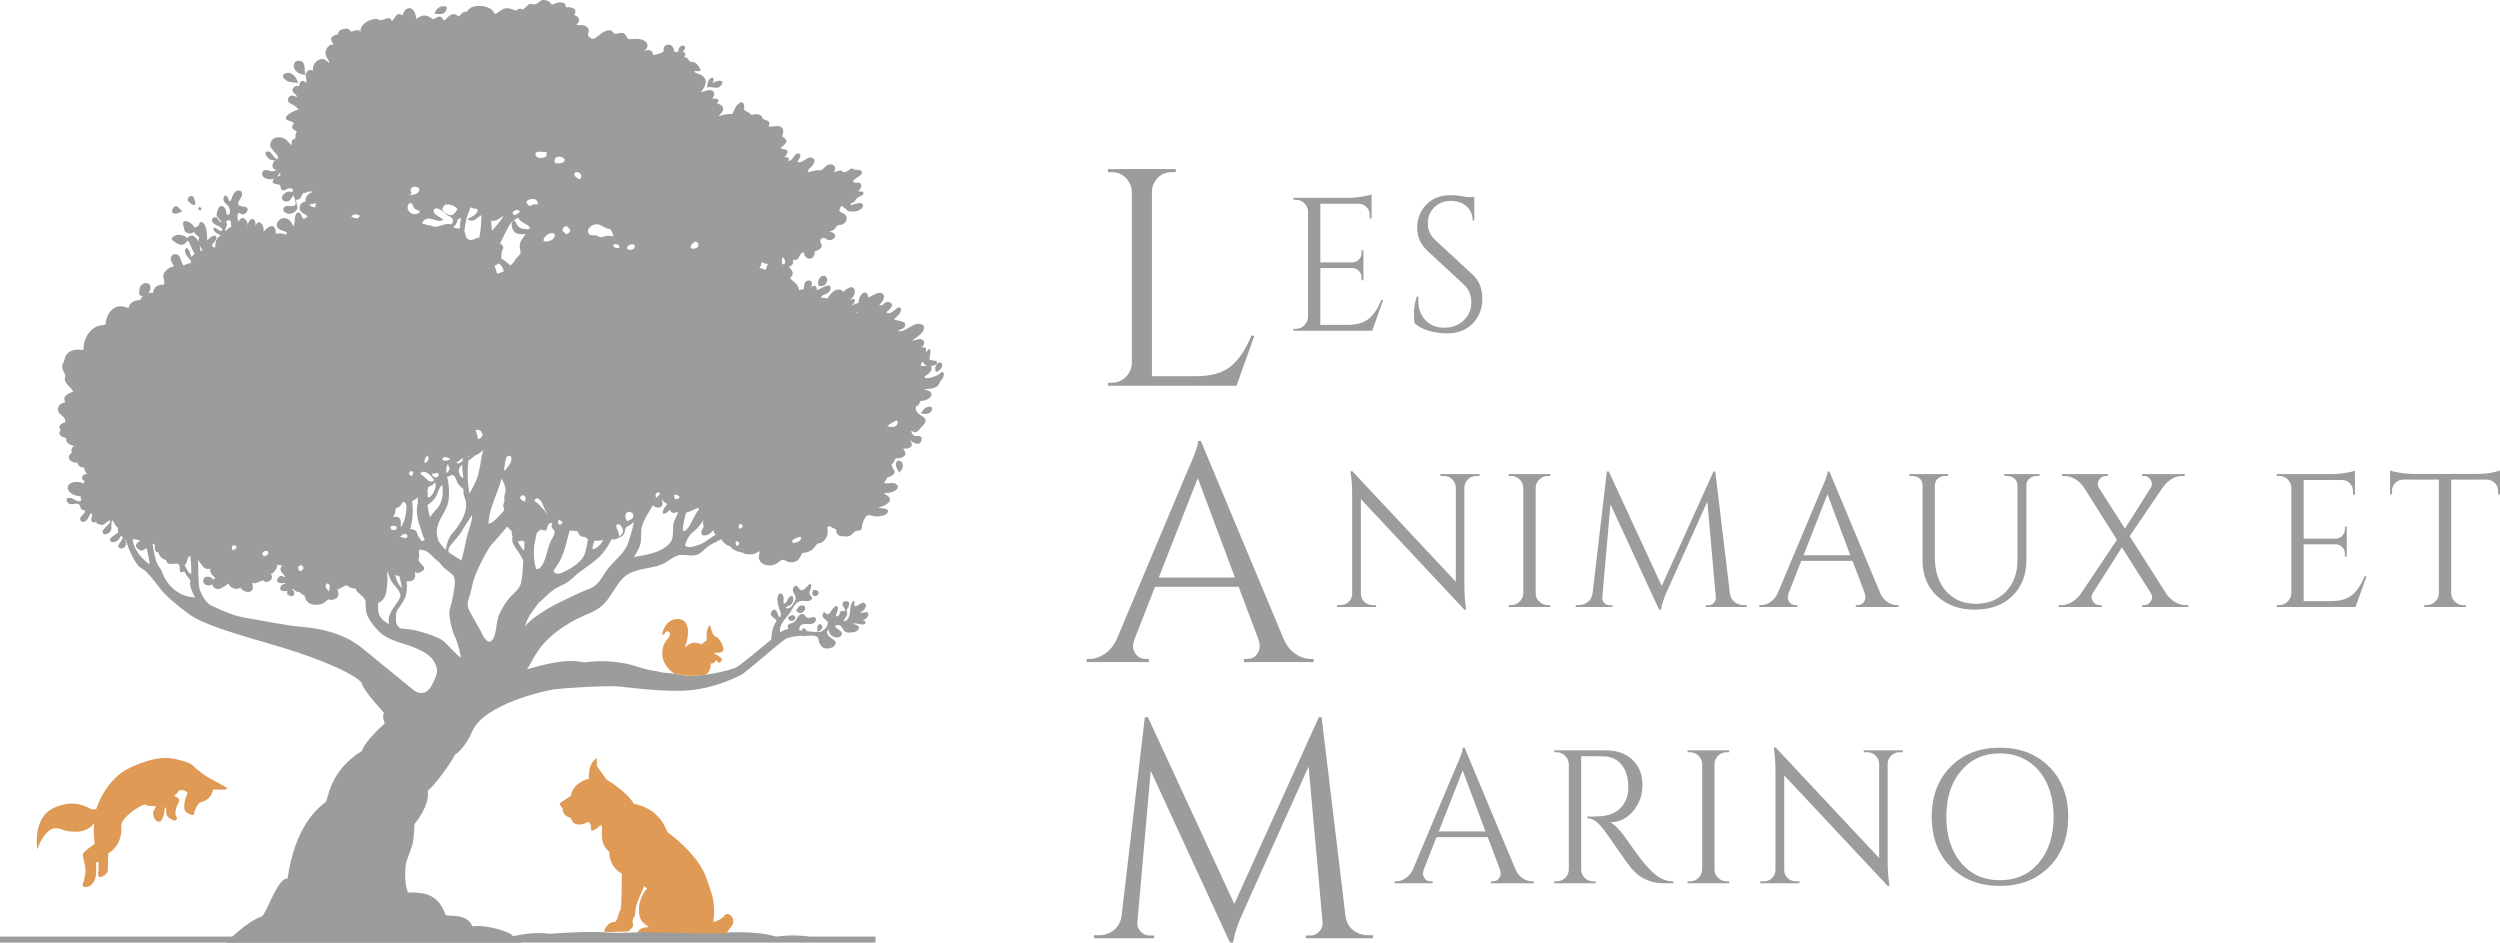 <svg width="236" height="89" viewBox="0 0 236 89" fill="none" xmlns="http://www.w3.org/2000/svg">
<path d="M104.974 36.127C105.481 36.127 105.914 35.947 106.275 35.586C106.636 35.226 106.826 34.792 106.845 34.285V18.094C106.826 17.587 106.636 17.154 106.275 16.793C105.914 16.433 105.481 16.252 104.974 16.252H104.594V15.96H110.995V16.252H110.615C109.913 16.252 109.378 16.555 109.007 17.158C108.832 17.451 108.744 17.762 108.744 18.094V35.513H112.924C114.366 35.513 115.467 35.191 116.226 34.548C116.986 33.906 117.619 32.95 118.126 31.684H118.419L116.723 36.419H104.594V36.127H104.974Z" fill="#9D9C9C"/>
<path d="M122.328 31.043C122.638 31.043 122.904 30.933 123.125 30.712C123.347 30.491 123.464 30.226 123.475 29.914V19.877C123.439 19.591 123.313 19.349 123.099 19.152C122.884 18.954 122.626 18.857 122.328 18.857H122.112L122.095 18.676H127.346C127.716 18.676 128.12 18.641 128.557 18.569C128.992 18.497 129.3 18.426 129.48 18.355V20.612H129.3V20.29C129.3 20.003 129.202 19.758 129.004 19.555C128.807 19.352 128.571 19.244 128.296 19.232H124.64V24.771H127.669C127.907 24.759 128.111 24.669 128.279 24.502C128.446 24.335 128.53 24.126 128.53 23.875V23.624H128.708V26.456H128.53V26.186C128.53 25.948 128.448 25.744 128.287 25.578C128.126 25.41 127.926 25.32 127.687 25.308H124.64V30.668H127.203C128.088 30.668 128.763 30.47 129.229 30.076C129.694 29.682 130.083 29.096 130.393 28.32H130.573L129.533 31.223H122.095V31.043H122.328Z" fill="#9D9C9C"/>
<path d="M133.53 30.488C133.494 30.321 133.476 29.998 133.476 29.52C133.476 29.042 133.566 28.534 133.745 27.997H133.906C133.895 28.129 133.888 28.259 133.888 28.392C133.888 29.12 134.109 29.727 134.551 30.21C134.994 30.695 135.579 30.936 136.308 30.936C137.06 30.936 137.68 30.709 138.164 30.255C138.648 29.801 138.889 29.231 138.889 28.544C138.889 27.856 138.656 27.298 138.19 26.868L134.749 23.677C134.104 23.079 133.781 22.357 133.781 21.508C133.781 20.661 134.065 19.934 134.632 19.331C135.2 18.728 135.968 18.426 136.935 18.426C137.39 18.426 137.903 18.485 138.477 18.605H139.176V20.81H139.015C139.015 20.248 138.82 19.8 138.432 19.465C138.043 19.131 137.544 18.964 136.935 18.964C136.326 18.964 135.816 19.167 135.403 19.572C134.99 19.979 134.784 20.487 134.784 21.096C134.784 21.706 135.024 22.232 135.501 22.674L139.032 25.935C139.63 26.486 139.929 27.238 139.929 28.194C139.929 29.15 139.624 29.936 139.015 30.551C138.405 31.166 137.593 31.474 136.576 31.474C136.051 31.474 135.493 31.393 134.901 31.232C134.31 31.07 133.853 30.822 133.53 30.488Z" fill="#9D9C9C"/>
<path d="M123.767 62.204H124.001V62.497H117.425V62.204H117.688C118.097 62.204 118.404 62.074 118.609 61.81C118.813 61.547 118.916 61.299 118.916 61.065C118.916 60.831 118.876 60.597 118.799 60.363L116.928 55.394H109.036L107.079 60.393C107 60.626 106.962 60.855 106.962 61.08C106.962 61.303 107.064 61.547 107.269 61.81C107.473 62.074 107.78 62.204 108.19 62.204H108.452V62.497H102.577V62.204H102.841C103.327 62.204 103.805 62.049 104.273 61.736C104.74 61.425 105.12 60.967 105.412 60.363L112.017 44.639C112.739 43.06 113.099 42.057 113.099 41.629H113.362L121.195 60.363C121.468 60.967 121.838 61.425 122.306 61.736C122.774 62.049 123.261 62.204 123.767 62.204ZM109.387 54.517H116.577L113.07 45.136L109.387 54.517Z" fill="#9D9C9C"/>
<path d="M139.349 44.934C139.049 44.934 138.793 45.038 138.577 45.248C138.362 45.457 138.249 45.711 138.237 46.01V55.258C138.237 55.951 138.279 56.608 138.362 57.23L138.398 57.553H138.237L128.469 47.12V56.047C128.481 56.464 128.666 56.776 129.025 56.978C129.191 57.074 129.37 57.122 129.562 57.122H129.903V57.301H126.21V57.122H126.551C126.85 57.122 127.106 57.017 127.322 56.808C127.536 56.599 127.645 56.34 127.645 56.029V46.727C127.645 45.998 127.603 45.346 127.519 44.773L127.483 44.486H127.662L137.43 54.918V46.028C137.418 45.717 137.305 45.457 137.09 45.248C136.875 45.038 136.617 44.934 136.319 44.934H135.979V44.755H139.67V44.934H139.349Z" fill="#9D9C9C"/>
<path d="M142.654 57.122C142.965 57.122 143.231 57.012 143.452 56.791C143.673 56.57 143.789 56.303 143.801 55.993V46.045C143.789 45.735 143.673 45.472 143.452 45.258C143.231 45.042 142.965 44.935 142.654 44.935H142.421V44.755H146.346V44.935H146.113C145.802 44.935 145.537 45.042 145.316 45.258C145.095 45.472 144.978 45.735 144.966 46.045V55.993C144.966 56.303 145.08 56.57 145.306 56.791C145.534 57.012 145.802 57.122 146.113 57.122H146.346V57.301H142.421V57.122H142.654Z" fill="#9D9C9C"/>
<path d="M164.61 57.122H164.897V57.301H161.008V57.14H161.276C161.479 57.14 161.653 57.059 161.797 56.898C161.939 56.737 161.999 56.561 161.975 56.369L161.169 47.354L157.405 55.724C157.071 56.452 156.868 57.062 156.796 57.552H156.617L152.028 47.604L151.257 56.369C151.234 56.561 151.293 56.737 151.436 56.898C151.58 57.059 151.748 57.14 151.939 57.14H152.225V57.301H148.748V57.122H149.035C149.37 57.122 149.659 57.02 149.904 56.817C150.149 56.614 150.296 56.34 150.343 55.993L151.688 44.504H151.867L156.868 55.312L161.76 44.504H161.921L163.301 55.993C163.361 56.471 163.601 56.805 164.018 56.996C164.197 57.08 164.395 57.122 164.61 57.122Z" fill="#9D9C9C"/>
<path d="M179.074 57.122H179.217V57.301H175.184V57.122H175.346C175.597 57.122 175.785 57.041 175.91 56.88C176.036 56.718 176.098 56.566 176.098 56.422C176.098 56.28 176.075 56.136 176.026 55.993L174.879 52.945H170.04L168.839 56.01C168.792 56.154 168.768 56.295 168.768 56.432C168.768 56.569 168.831 56.718 168.956 56.88C169.082 57.041 169.27 57.122 169.521 57.122H169.682V57.301H166.079V57.122H166.24C166.54 57.122 166.833 57.026 167.119 56.835C167.406 56.643 167.639 56.363 167.818 55.993L171.869 46.35C172.311 45.382 172.532 44.767 172.532 44.504H172.693L177.497 55.993C177.664 56.363 177.89 56.643 178.178 56.835C178.465 57.026 178.763 57.122 179.074 57.122ZM170.256 52.408H174.664L172.514 46.654L170.256 52.408Z" fill="#9D9C9C"/>
<path d="M192.528 44.935H192.241C191.99 44.935 191.772 45.015 191.587 45.176C191.402 45.338 191.303 45.538 191.291 45.777V52.875C191.291 54.272 190.849 55.401 189.965 56.262C189.08 57.122 187.903 57.553 186.434 57.553C184.964 57.553 183.773 57.126 182.858 56.271C181.944 55.416 181.487 54.29 181.487 52.892V45.831C181.487 45.472 181.332 45.209 181.021 45.042C180.877 44.97 180.716 44.935 180.537 44.935H180.251V44.755H183.889V44.935H183.602C183.339 44.935 183.118 45.015 182.939 45.176C182.76 45.338 182.664 45.544 182.652 45.795V52.641C182.652 53.944 183.001 54.995 183.701 55.796C184.399 56.596 185.334 56.997 186.506 56.997C187.677 56.997 188.626 56.617 189.355 55.858C190.084 55.099 190.449 54.105 190.449 52.875V45.795C190.437 45.544 190.341 45.338 190.162 45.176C189.983 45.015 189.762 44.935 189.499 44.935H189.212V44.755H192.528V44.935Z" fill="#9D9C9C"/>
<path d="M206.328 57.122H206.579V57.301H202.206V57.122H202.421C202.684 57.122 202.887 57.002 203.031 56.764C203.114 56.632 203.156 56.506 203.156 56.387C203.156 56.268 203.126 56.148 203.066 56.029L200.306 51.674L197.546 56.011C197.474 56.131 197.439 56.253 197.439 56.379C197.439 56.504 197.48 56.627 197.564 56.746C197.719 56.997 197.922 57.122 198.173 57.122H198.406V57.301H194.338V57.122H194.589C194.947 57.122 195.288 57.02 195.61 56.818C195.933 56.615 196.202 56.364 196.417 56.064L199.84 50.957L196.704 45.992C196.417 45.573 196.052 45.269 195.61 45.078C195.371 44.982 195.132 44.935 194.893 44.935H194.643V44.755H198.98V44.935H198.765C198.514 44.935 198.311 45.054 198.156 45.293C198.072 45.424 198.03 45.55 198.03 45.67C198.03 45.789 198.06 45.908 198.12 46.028L200.593 49.899L203.031 46.045C203.102 45.926 203.138 45.804 203.138 45.678C203.138 45.553 203.102 45.43 203.031 45.311C202.887 45.06 202.684 44.935 202.421 44.935H202.206V44.755H206.239V44.935H205.988C205.629 44.935 205.292 45.035 204.975 45.239C204.659 45.442 204.393 45.693 204.178 45.992L201.041 50.616L204.518 56.083C204.805 56.489 205.169 56.788 205.611 56.978C205.85 57.074 206.089 57.122 206.328 57.122Z" fill="#9D9C9C"/>
<path d="M215.155 57.122C215.466 57.122 215.732 57.012 215.953 56.791C216.174 56.569 216.29 56.303 216.302 55.993V45.956C216.267 45.669 216.141 45.427 215.926 45.23C215.711 45.033 215.454 44.934 215.155 44.934H214.94L214.922 44.755H220.174C220.544 44.755 220.948 44.719 221.384 44.648C221.82 44.576 222.127 44.504 222.307 44.432V46.691H222.127V46.368C222.127 46.081 222.029 45.836 221.832 45.633C221.635 45.43 221.399 45.323 221.124 45.311H217.467V50.849H220.496C220.735 50.837 220.939 50.748 221.106 50.58C221.273 50.413 221.357 50.203 221.357 49.952V49.701H221.536V52.533H221.357V52.265C221.357 52.026 221.276 51.823 221.115 51.656C220.953 51.488 220.753 51.399 220.514 51.386H217.467V56.745H220.03C220.915 56.745 221.59 56.548 222.056 56.154C222.522 55.76 222.91 55.174 223.221 54.397H223.4L222.36 57.301H214.922V57.122H215.155Z" fill="#9D9C9C"/>
<path d="M235.821 46.35C235.821 46.063 235.719 45.816 235.516 45.606C235.313 45.397 235.074 45.286 234.799 45.275H231.394V56.011C231.406 56.322 231.522 56.585 231.743 56.799C231.964 57.015 232.23 57.122 232.541 57.122H232.774V57.301H228.849V57.122H229.082C229.392 57.122 229.658 57.015 229.879 56.799C230.1 56.585 230.217 56.327 230.229 56.029V45.275H226.823C226.536 45.286 226.295 45.397 226.097 45.606C225.9 45.816 225.802 46.063 225.802 46.35V46.655L225.622 46.673V44.414C225.802 44.486 226.112 44.558 226.554 44.63C226.997 44.702 227.403 44.737 227.773 44.737H233.831C234.417 44.737 234.904 44.692 235.292 44.603C235.68 44.513 235.916 44.45 236 44.414V46.673L235.821 46.655V46.35Z" fill="#9D9C9C"/>
<path d="M129.145 88.283H129.613V88.575H123.27V88.312H123.708C124.04 88.312 124.322 88.18 124.556 87.917C124.79 87.654 124.888 87.366 124.848 87.055L123.533 72.354L117.396 86.002C116.85 87.191 116.519 88.185 116.401 88.983H116.109L108.627 72.763L107.371 87.055C107.332 87.366 107.428 87.654 107.662 87.917C107.896 88.18 108.169 88.312 108.481 88.312H108.949V88.575H103.279V88.283H103.747C104.292 88.283 104.765 88.116 105.164 87.786C105.563 87.454 105.802 87.006 105.88 86.441L108.072 67.706H108.364L116.519 85.33L124.498 67.706H124.761L127.011 86.441C127.109 87.22 127.499 87.765 128.18 88.078C128.472 88.214 128.794 88.283 129.145 88.283Z" fill="#9D9C9C"/>
<path d="M144.637 83.199H144.781V83.378H140.748V83.199H140.91C141.16 83.199 141.349 83.119 141.474 82.958C141.6 82.796 141.662 82.643 141.662 82.501C141.662 82.357 141.638 82.214 141.59 82.07L140.443 79.023H135.604L134.403 82.088C134.356 82.231 134.331 82.372 134.331 82.509C134.331 82.647 134.395 82.796 134.52 82.958C134.646 83.119 134.834 83.199 135.085 83.199H135.246V83.378H131.643V83.199H131.804C132.104 83.199 132.395 83.104 132.683 82.913C132.97 82.722 133.202 82.44 133.382 82.07L137.432 72.428C137.875 71.46 138.095 70.844 138.095 70.581H138.257L143.06 82.07C143.228 82.44 143.454 82.722 143.741 82.913C144.028 83.104 144.327 83.199 144.637 83.199ZM135.819 78.486H140.228L138.078 72.733L135.819 78.486Z" fill="#9D9C9C"/>
<path d="M150.408 71.388H149.261V82.07C149.261 82.381 149.372 82.646 149.593 82.867C149.814 83.088 150.086 83.199 150.408 83.199H150.624L150.642 83.378H146.717V83.199H146.949C147.261 83.199 147.526 83.092 147.747 82.877C147.968 82.661 148.085 82.398 148.097 82.088V72.14C148.085 71.83 147.968 71.564 147.747 71.343C147.526 71.122 147.261 71.011 146.949 71.011H146.717V70.832H151.555C152.642 70.832 153.497 71.134 154.118 71.738C154.74 72.341 155.051 73.123 155.051 74.085C155.051 75.047 154.754 75.878 154.163 76.577C153.572 77.275 152.852 77.625 152.004 77.625C152.183 77.709 152.395 77.873 152.64 78.118C152.885 78.363 153.103 78.617 153.294 78.88C154.322 80.35 154.991 81.254 155.302 81.595C155.612 81.936 155.833 82.169 155.965 82.294C156.096 82.42 156.24 82.542 156.395 82.661C156.55 82.781 156.705 82.877 156.861 82.948C157.208 83.115 157.578 83.199 157.972 83.199V83.378H156.987C156.473 83.378 155.995 83.286 155.553 83.1C155.111 82.916 154.779 82.725 154.558 82.527C154.337 82.33 154.146 82.139 153.984 81.953C153.823 81.769 153.378 81.15 152.649 80.099C151.92 79.047 151.496 78.446 151.376 78.297C151.257 78.148 151.131 78.002 150.999 77.858C150.617 77.452 150.235 77.248 149.853 77.248V77.069C149.949 77.081 150.074 77.087 150.229 77.087C150.385 77.087 150.576 77.081 150.803 77.069C152.284 77.034 153.217 76.412 153.599 75.205C153.671 74.967 153.706 74.743 153.706 74.533V74.13C153.682 73.329 153.473 72.684 153.079 72.195C152.684 71.704 152.153 71.442 151.483 71.406C151.197 71.394 150.839 71.388 150.408 71.388Z" fill="#9D9C9C"/>
<path d="M159.538 83.199C159.85 83.199 160.115 83.088 160.336 82.867C160.557 82.646 160.674 82.381 160.686 82.07V72.123C160.674 71.812 160.557 71.549 160.336 71.334C160.115 71.119 159.85 71.011 159.538 71.011H159.306V70.832H163.231V71.011H162.997C162.687 71.011 162.421 71.119 162.2 71.334C161.979 71.549 161.863 71.812 161.851 72.123V82.07C161.851 82.381 161.964 82.646 162.191 82.867C162.418 83.088 162.687 83.199 162.997 83.199H163.231V83.378H159.306V83.199H159.538Z" fill="#9D9C9C"/>
<path d="M179.308 71.012C179.009 71.012 178.752 71.117 178.538 71.326C178.322 71.535 178.208 71.789 178.196 72.087V81.336C178.196 82.029 178.238 82.686 178.322 83.307L178.358 83.63H178.196L168.429 73.199V82.124C168.44 82.543 168.626 82.853 168.985 83.057C169.152 83.153 169.331 83.2 169.522 83.2H169.862V83.379H166.171V83.2H166.511C166.809 83.2 167.067 83.096 167.281 82.886C167.496 82.677 167.604 82.417 167.604 82.106V72.804C167.604 72.075 167.563 71.424 167.479 70.851L167.442 70.564H167.622L177.39 80.996V72.106C177.378 71.795 177.265 71.535 177.049 71.326C176.835 71.117 176.577 71.012 176.279 71.012H175.939V70.833H179.63V71.012H179.308Z" fill="#9D9C9C"/>
<path d="M184.137 72.383C185.327 71.182 186.876 70.581 188.788 70.581C190.7 70.581 192.253 71.182 193.448 72.383C194.643 73.584 195.24 75.158 195.24 77.106C195.24 79.054 194.643 80.628 193.448 81.829C192.253 83.03 190.7 83.629 188.788 83.629C186.876 83.629 185.327 83.03 184.137 81.829C182.948 80.628 182.354 79.054 182.354 77.106C182.354 75.158 182.948 73.584 184.137 72.383ZM185.123 81.442C186.049 82.542 187.273 83.092 188.797 83.092C190.321 83.092 191.545 82.542 192.471 81.442C193.397 80.344 193.86 78.898 193.86 77.106C193.86 75.922 193.651 74.877 193.233 73.969C192.815 73.061 192.22 72.359 191.45 71.862C190.679 71.368 189.792 71.119 188.788 71.119C187.271 71.119 186.049 71.669 185.123 72.768C184.196 73.867 183.734 75.314 183.734 77.106C183.734 78.898 184.196 80.344 185.123 81.442Z" fill="#9D9C9C"/>
<path fill-rule="evenodd" clip-rule="evenodd" d="M0 88.984V88.417H48.085C48.35 88.417 50.383 87.887 51.85 88.152C53.53 88.029 55.916 87.905 57.277 88.029C58.639 88.152 61.873 87.905 61.873 87.905L68.659 88.029C68.659 88.029 71.449 87.851 73.259 88.417C74.985 88.171 76.413 88.417 76.413 88.417H82.65V88.984H0Z" fill="#9D9C9C"/>
<path fill-rule="evenodd" clip-rule="evenodd" d="M39.323 1.803C39.515 1.613 39.767 1.483 40.034 1.464C40.25 1.449 40.452 1.545 40.635 1.65C40.67 1.67 40.82 1.808 40.864 1.805C41.102 1.794 41.283 1.507 41.549 1.571C41.664 1.599 41.745 1.691 41.807 1.785C41.832 1.823 41.864 1.919 41.92 1.91C42.027 1.893 42.102 1.793 42.172 1.718C42.293 1.589 42.42 1.465 42.584 1.39C42.748 1.314 42.944 1.312 43.104 1.403C43.153 1.431 43.226 1.536 43.271 1.54C43.305 1.543 43.389 1.466 43.41 1.45C43.512 1.371 43.585 1.26 43.688 1.185C43.761 1.133 43.857 1.109 43.945 1.101C43.958 1.1 44.06 1.112 44.064 1.106C44.292 0.834 44.394 0.686 44.776 0.609C45.39 0.486 46.222 0.564 46.611 1.135C46.637 1.173 46.663 1.215 46.68 1.259C46.688 1.28 46.673 1.328 46.696 1.325C46.902 1.293 47.094 1.114 47.257 0.995C47.465 0.843 47.701 0.747 47.964 0.781C48.126 0.802 48.289 0.849 48.444 0.9C48.487 0.914 48.561 0.981 48.597 0.984C48.766 0.997 48.917 0.825 49.086 0.811C49.158 0.805 49.287 0.907 49.323 0.896C49.578 0.813 49.717 0.512 49.965 0.403C50.213 0.293 50.394 0.491 50.634 0.365C50.819 0.269 51.035 0.003 51.259 0C51.483 -0.003 51.701 0.048 51.88 0.187C51.915 0.214 52.08 0.44 52.115 0.438C52.215 0.435 52.329 0.351 52.423 0.314C52.65 0.226 52.912 0.176 53.148 0.256C53.282 0.301 53.386 0.385 53.404 0.533C53.408 0.565 53.384 0.649 53.394 0.669C53.407 0.695 53.616 0.679 53.644 0.679C53.849 0.681 54.055 0.727 54.219 0.855C54.346 0.953 54.333 1.094 54.291 1.236C54.279 1.277 54.258 1.315 54.232 1.349C54.219 1.366 54.171 1.389 54.191 1.399C54.367 1.486 54.506 1.53 54.621 1.71C54.709 1.849 54.667 2.036 54.573 2.162C54.539 2.207 54.503 2.25 54.465 2.292C54.443 2.315 54.368 2.357 54.4 2.36C54.734 2.384 55.205 2.308 55.46 2.594C55.58 2.728 55.596 2.94 55.55 3.109C55.536 3.162 55.484 3.237 55.493 3.293C55.508 3.397 55.61 3.485 55.686 3.544C55.737 3.583 55.794 3.627 55.855 3.65C56.005 3.704 56.19 3.6 56.309 3.519C56.59 3.328 56.816 3.062 57.141 2.939C57.367 2.853 57.577 2.805 57.789 2.952C57.854 2.998 57.95 3.186 58.026 3.194C58.295 3.221 58.539 3.039 58.821 3.123C58.982 3.171 59.092 3.374 59.181 3.504C59.22 3.561 59.242 3.646 59.311 3.671C59.465 3.726 59.675 3.679 59.833 3.673C60.285 3.656 60.662 3.654 60.995 3.993C61.161 4.162 61.166 4.391 61.034 4.581C60.987 4.646 60.93 4.703 60.871 4.756C60.851 4.773 60.832 4.79 60.813 4.806C60.803 4.814 60.771 4.834 60.783 4.83C61.022 4.754 61.247 4.664 61.469 4.815C61.551 4.871 61.603 4.966 61.634 5.058C61.647 5.094 61.608 5.162 61.645 5.174C61.697 5.191 61.778 5.174 61.831 5.166C61.939 5.15 62.045 5.12 62.149 5.089C62.219 5.068 62.288 5.045 62.355 5.019C62.4 5.002 62.444 4.984 62.487 4.964C62.775 4.833 62.551 4.622 62.719 4.392C62.823 4.249 63.077 4.172 63.246 4.226C63.414 4.279 63.549 4.468 63.605 4.63C63.627 4.692 63.628 4.868 63.696 4.887C63.774 4.907 63.864 4.905 63.959 4.895L64.045 4.832C64.023 4.735 64.05 4.647 64.094 4.561C64.15 4.453 64.258 4.336 64.382 4.309C64.654 4.249 64.755 4.498 64.607 4.7C64.562 4.761 64.507 4.815 64.448 4.862C64.443 4.866 64.439 4.869 64.435 4.873C64.508 4.887 64.576 4.917 64.632 4.975C64.776 5.122 64.689 5.269 64.549 5.384C64.657 5.385 64.766 5.418 64.872 5.496C64.965 5.564 65.041 5.743 65.127 5.792C65.264 5.873 65.465 5.82 65.612 5.915C65.793 6.03 65.951 6.25 66.058 6.435C66.07 6.456 66.165 6.6 66.148 6.63C66.043 6.819 65.68 6.63 65.523 6.746C65.513 6.753 65.611 6.834 65.612 6.835C65.693 6.894 65.789 6.925 65.883 6.952C66.152 7.028 66.367 7.144 66.529 7.385C66.713 7.66 66.58 8.049 66.432 8.311C66.384 8.396 66.337 8.479 66.275 8.555C66.252 8.585 66.227 8.614 66.202 8.643C66.19 8.657 66.147 8.685 66.165 8.684C66.511 8.663 67.035 8.331 67.335 8.626C67.46 8.748 67.45 8.941 67.38 9.088C67.355 9.141 67.321 9.192 67.286 9.238C67.269 9.26 67.206 9.295 67.233 9.299C67.379 9.326 67.676 9.269 67.789 9.395C67.848 9.461 67.828 9.55 67.783 9.618C67.757 9.658 67.654 9.701 67.692 9.727C67.968 9.912 68.323 9.924 68.261 10.354C68.233 10.549 68.084 10.695 67.95 10.827C67.92 10.857 67.889 10.886 67.859 10.915C67.841 10.932 67.782 10.969 67.806 10.964C68.13 10.897 68.438 10.798 68.768 10.761C68.801 10.758 69.082 10.774 69.107 10.747C69.26 10.587 69.322 10.33 69.423 10.137C69.494 10.001 69.597 9.911 69.708 9.812C69.778 9.749 69.907 9.612 70.02 9.646C70.208 9.701 70.272 9.956 70.26 10.128C70.258 10.171 70.209 10.278 70.228 10.314C70.321 10.492 70.578 10.557 70.737 10.658C70.792 10.693 70.826 10.777 70.874 10.803C71.054 10.904 71.353 10.72 71.565 10.785C71.704 10.828 71.861 10.906 71.948 11.029C71.967 11.055 71.98 11.181 71.997 11.194C72.153 11.306 72.357 11.329 72.516 11.438C72.631 11.515 72.649 11.622 72.618 11.746C72.607 11.785 72.594 11.824 72.577 11.862C72.568 11.883 72.526 11.919 72.548 11.925C72.968 12.041 73.583 11.68 73.891 12.151C74.021 12.349 73.89 12.651 73.83 12.858C73.826 12.873 73.972 12.969 73.99 12.982C74.122 13.085 74.293 13.216 74.227 13.406C74.171 13.566 74.019 13.692 73.89 13.796C73.887 13.798 73.687 13.951 73.688 13.953C73.832 14.15 74.145 14.02 74.295 14.201C74.407 14.336 74.286 14.554 74.197 14.669C74.166 14.708 74.133 14.746 74.098 14.782C74.08 14.802 74.016 14.841 74.043 14.84C74.318 14.836 74.568 14.832 74.443 15.17C74.439 15.18 74.436 15.191 74.431 15.201C74.683 15.188 74.817 14.965 74.97 14.73C75.062 14.59 75.29 14.426 75.47 14.509C75.685 14.609 75.477 14.967 75.39 15.09C75.302 15.215 75.234 15.308 75.434 15.32C75.884 15.349 76.317 14.604 76.774 14.962C77.104 15.221 76.656 15.706 76.448 15.867C76.344 15.949 76.333 15.99 76.288 16.115C76.277 16.146 76.266 16.176 76.252 16.205C76.245 16.22 76.215 16.249 76.23 16.249C76.537 16.235 76.833 16.102 77.138 16.069C77.218 16.06 77.302 16.06 77.383 16.075C77.394 16.076 77.468 16.108 77.479 16.102C77.814 15.926 78.004 15.477 78.435 15.519C78.642 15.539 78.828 15.656 78.835 15.88C78.839 15.97 78.816 16.057 78.779 16.139C78.762 16.176 78.683 16.255 78.722 16.247C78.946 16.206 79.227 16.061 79.466 16.115C79.533 16.131 79.565 16.246 79.607 16.255C79.878 16.312 80.183 15.965 80.429 15.897C80.484 15.882 80.525 15.963 80.572 15.983C80.661 16.021 80.767 16.023 80.862 16.029C80.983 16.036 81.2 16.03 81.298 16.127C81.409 16.236 81.386 16.376 81.279 16.489C81.115 16.662 80.902 16.762 80.712 16.898C80.648 16.943 80.506 17.061 80.537 17.156C80.558 17.221 80.683 17.242 80.737 17.248C80.916 17.267 81.082 17.172 81.223 17.317C81.368 17.465 81.28 17.722 81.183 17.87C81.149 17.922 81.11 17.97 81.068 18.016C81.049 18.038 80.977 18.079 81.007 18.081C81.154 18.096 81.576 17.983 81.507 18.266C81.45 18.497 81.157 18.517 80.988 18.633C80.79 18.768 80.735 19.033 80.508 19.139C80.445 19.169 80.378 19.19 80.31 19.204C80.319 19.27 80.314 19.34 80.296 19.406C80.393 19.363 80.492 19.323 80.593 19.29C80.73 19.245 80.872 19.217 81.013 19.19C81.278 19.138 81.597 19.215 81.422 19.562C81.394 19.617 81.353 19.665 81.308 19.706C81.023 19.96 80.542 20.016 80.175 19.948C80.042 19.923 79.906 19.833 79.86 19.711C79.705 19.667 79.587 19.527 79.479 19.416C79.424 19.463 79.373 19.524 79.329 19.604C79.296 19.662 79.232 19.796 79.238 19.866C79.255 20.025 79.571 20.105 79.676 20.178C79.9 20.333 79.998 20.624 79.864 20.871C79.751 21.079 79.569 21.177 79.341 21.236C79.25 21.26 79.13 21.231 79.052 21.293C78.911 21.404 78.854 21.58 78.709 21.688C78.626 21.749 78.529 21.793 78.434 21.83C78.407 21.84 78.378 21.854 78.35 21.858C78.331 21.861 78.279 21.847 78.293 21.86C78.347 21.911 78.473 21.905 78.546 21.928C78.723 21.985 78.9 22.184 78.825 22.38C78.798 22.454 78.713 22.52 78.645 22.56C78.5 22.646 78.335 22.71 78.169 22.654C77.926 22.571 77.829 22.335 77.543 22.527C77.241 22.73 77.626 23.006 77.571 23.256C77.535 23.427 77.358 23.543 77.213 23.618C77.107 23.674 77.005 23.715 76.908 23.742C76.913 24.048 76.844 24.344 76.498 24.416C76.413 24.434 76.326 24.43 76.247 24.392C76.094 24.319 75.98 24.159 75.917 24.005C75.905 23.974 75.883 23.803 75.806 23.82C75.55 23.875 75.479 24.278 75.305 24.445C75.222 24.524 75.116 24.57 75.001 24.547C74.965 24.54 74.929 24.528 74.896 24.51C74.879 24.5 74.845 24.454 74.847 24.474C74.874 24.692 74.922 24.869 74.741 25.041C74.695 25.085 74.506 25.143 74.491 25.177C74.482 25.198 74.576 25.302 74.592 25.323C74.682 25.447 74.791 25.588 74.825 25.742C74.878 25.983 74.704 26.075 74.597 26.259C74.587 26.274 74.69 26.376 74.701 26.388C74.832 26.521 74.99 26.624 75.123 26.753C75.304 26.927 75.41 27.159 75.435 27.395C75.453 27.387 75.471 27.38 75.489 27.374C75.578 27.341 75.673 27.32 75.767 27.308C75.778 27.306 75.859 27.309 75.861 27.305C75.953 27.087 75.846 26.843 76.021 26.642C76.139 26.507 76.325 26.42 76.495 26.506C76.724 26.621 76.656 26.913 76.554 27.096C76.549 27.106 76.542 27.115 76.536 27.124C76.527 27.132 76.518 27.139 76.509 27.146C76.448 27.196 76.391 27.263 76.346 27.328C76.326 27.357 76.398 27.28 76.424 27.256C76.465 27.215 76.505 27.173 76.536 27.124C76.683 27.012 76.949 26.865 77.059 27.096C77.086 27.154 77.102 27.22 77.099 27.283C77.097 27.314 77.048 27.373 77.08 27.375C77.167 27.379 77.288 27.311 77.366 27.278C77.575 27.186 77.771 27.07 77.989 26.997C78.106 26.957 78.285 26.899 78.367 27.032C78.465 27.191 78.37 27.441 78.253 27.568C78.067 27.77 77.761 27.764 77.575 27.957C77.536 27.997 77.512 28.042 77.495 28.09C77.715 28.118 77.924 28.144 78.118 28.168C78.35 27.786 78.703 27.341 79.14 27.332C79.237 27.33 79.38 27.343 79.461 27.406C79.494 27.431 79.524 27.457 79.55 27.489C79.551 27.491 79.587 27.542 79.587 27.541C79.654 27.522 79.72 27.444 79.773 27.401C79.942 27.267 80.36 26.968 80.571 27.192C80.787 27.42 80.69 27.783 80.536 28.014C80.483 28.094 80.414 28.162 80.343 28.226C80.321 28.246 80.299 28.266 80.277 28.285C80.264 28.296 80.221 28.322 80.238 28.318C80.333 28.299 80.667 28.11 80.702 28.298C80.732 28.456 80.62 28.624 80.521 28.738C80.489 28.776 80.453 28.81 80.417 28.843C80.399 28.86 80.34 28.9 80.363 28.893C80.414 28.877 80.468 28.834 80.515 28.808C80.603 28.759 80.869 28.595 81.032 28.626C81.046 28.331 81.104 28.079 81.313 27.816C81.404 27.702 81.572 27.563 81.73 27.627C81.836 27.67 81.907 27.794 81.934 27.9C81.944 27.939 81.949 27.978 81.953 28.018C81.956 28.037 81.939 28.079 81.959 28.076C82.056 28.061 82.156 27.999 82.24 27.952C82.541 27.786 83.172 27.405 83.416 27.847C83.532 28.054 83.341 28.387 83.222 28.542C83.179 28.598 83.133 28.65 83.087 28.703C83.062 28.732 82.981 28.773 83.014 28.79C83.287 28.936 83.426 28.626 83.621 28.538C83.8 28.457 84.103 28.504 84.186 28.707C84.276 28.927 84.043 29.147 83.895 29.277C83.861 29.307 83.648 29.454 83.68 29.485C83.966 29.755 84.406 29.309 84.619 29.137C84.719 29.058 84.923 28.928 85.023 29.086C85.168 29.316 84.858 29.707 84.707 29.843C84.638 29.905 84.569 29.967 84.5 30.027C84.497 30.029 84.388 30.125 84.393 30.128C84.608 30.255 84.933 30.271 85.17 30.358C85.332 30.416 85.472 30.475 85.456 30.669C85.436 30.926 85.271 31.003 85.057 31.093C84.989 31.122 84.921 31.152 84.855 31.187C84.822 31.204 84.723 31.225 84.756 31.242C84.911 31.323 85.151 31.257 85.3 31.195C85.703 31.026 86.056 30.714 86.478 30.6C86.665 30.55 87.05 30.546 87.173 30.751C87.414 31.155 86.847 31.611 86.576 31.804C86.471 31.878 86.368 31.952 86.265 32.027C86.236 32.048 86.208 32.069 86.181 32.091C86.161 32.106 86.097 32.136 86.121 32.138C86.421 32.16 86.779 31.899 87.073 32.073C87.245 32.175 87.289 32.332 87.21 32.517C87.18 32.587 87.138 32.649 87.082 32.7C87.058 32.721 86.974 32.745 87.004 32.757C87.118 32.804 87.309 32.78 87.411 32.866C87.458 32.905 87.409 33.007 87.415 33.059C87.422 33.13 87.438 33.197 87.452 33.263C87.479 33.208 87.51 33.155 87.547 33.105C87.564 33.084 87.699 32.92 87.738 32.946C87.932 33.073 87.792 33.541 87.757 33.721C87.747 33.77 87.712 33.868 87.746 33.919C87.855 34.09 88.567 33.956 88.445 34.27C88.37 34.465 88.102 34.545 87.837 34.546C87.889 34.577 87.927 34.627 87.942 34.704C87.994 34.976 87.732 35.24 87.527 35.378C87.487 35.406 87.243 35.532 87.271 35.589C87.329 35.701 87.54 35.707 87.644 35.693C87.939 35.65 88.392 35.506 88.637 35.328C88.781 35.223 89.028 34.935 89.089 35.274C89.149 35.609 88.883 35.819 88.721 36.075C88.66 36.175 88.618 36.34 88.523 36.416C88.404 36.513 88.275 36.584 88.129 36.63C87.921 36.696 87.702 36.712 87.486 36.724C87.432 36.727 87.378 36.731 87.325 36.736C87.298 36.738 87.221 36.743 87.246 36.753C87.413 36.825 87.644 36.834 87.782 36.961C87.992 37.153 87.958 37.396 87.749 37.566C87.672 37.629 87.587 37.676 87.497 37.718C87.363 37.782 87.213 37.824 87.066 37.84C87.049 37.842 86.91 37.838 86.903 37.847C86.809 37.991 86.763 38.241 86.59 38.318C86.553 38.335 86.513 38.345 86.471 38.35C86.422 38.581 86.455 38.793 86.664 39.006C86.923 39.271 87.59 39.453 87.31 39.942C87.217 40.103 87.073 40.21 86.953 40.347C86.808 40.511 86.725 40.69 86.503 40.774C86.398 40.814 86.274 40.787 86.175 40.736C86.162 40.729 86.025 40.655 86.022 40.659C86.007 40.684 86.036 40.762 86.043 40.786C86.085 40.913 86.17 41.075 86.301 41.13C86.525 41.225 86.955 41.033 87.005 41.396C87.011 41.441 87.007 41.487 86.999 41.532C86.988 41.592 86.969 41.653 86.94 41.707C86.802 41.962 86.451 41.913 86.242 41.776C86.169 41.729 86.097 41.681 86.028 41.629C86.003 41.61 85.978 41.59 85.954 41.57C85.944 41.562 85.918 41.538 85.924 41.548C86.056 41.794 86.191 42.074 85.889 42.257C85.756 42.337 85.609 42.358 85.456 42.349C85.412 42.346 85.37 42.341 85.326 42.334C85.307 42.331 85.263 42.307 85.269 42.325C85.323 42.496 85.524 42.683 85.472 42.877C85.414 43.099 85.074 43.243 84.858 43.257C84.777 43.262 84.64 43.234 84.563 43.275C84.457 43.332 84.387 43.603 84.323 43.696C84.296 43.735 84.203 43.79 84.195 43.822C84.099 44.18 84.676 44.403 84.353 44.761C84.258 44.866 84.142 44.948 84.01 45C83.939 45.028 83.821 45.028 83.76 45.086C83.693 45.148 83.668 45.287 83.618 45.362C83.584 45.411 83.546 45.457 83.5 45.495C83.475 45.515 83.399 45.541 83.426 45.556C83.771 45.747 84.165 45.487 84.505 45.653C84.674 45.735 84.835 45.896 84.728 46.09C84.617 46.291 84.385 46.39 84.18 46.458C83.923 46.544 83.672 46.559 83.427 46.528C83.453 46.556 83.481 46.583 83.512 46.608C83.729 46.782 84.135 46.931 83.977 47.295C83.868 47.547 83.536 47.696 83.299 47.79C83.215 47.823 83.13 47.848 83.042 47.871C83.01 47.879 82.98 47.887 82.948 47.895C82.934 47.899 82.896 47.9 82.909 47.905C82.972 47.934 83.047 47.944 83.116 47.956C83.306 47.987 83.944 47.98 83.802 48.351C83.739 48.515 83.546 48.621 83.384 48.662C83.121 48.728 82.853 48.785 82.581 48.748C82.355 48.717 82.071 48.553 81.861 48.68C81.623 48.822 81.452 49.283 81.395 49.553C81.361 49.719 81.418 49.889 81.266 50.01C81.096 50.144 80.925 50.049 80.763 50.147C80.566 50.265 80.427 50.462 80.225 50.575C80.008 50.697 79.851 50.634 79.629 50.627C79.496 50.622 79.339 50.631 79.218 50.562C79.081 50.484 78.979 50.351 78.946 50.196C78.94 50.169 78.958 50.029 78.941 50.008C78.864 49.914 78.676 49.883 78.57 49.825C78.554 49.815 78.353 49.653 78.35 49.654C78.264 49.684 78.183 49.726 78.102 49.771C78.133 50.047 78.16 50.327 78.074 50.586C77.981 50.865 77.78 51.117 77.509 51.241C77.403 51.289 77.229 51.276 77.142 51.347C77.029 51.441 76.964 51.58 76.873 51.692C76.757 51.837 76.594 51.956 76.426 52.036C76.284 52.102 76.134 52.152 75.981 52.181C75.951 52.187 75.814 52.162 75.798 52.17C75.678 52.233 75.586 52.501 75.519 52.618C75.384 52.849 75.202 52.995 74.941 53.064C74.714 53.124 74.451 53.065 74.239 52.981C74.139 52.942 74.002 52.822 73.886 52.845C73.682 52.886 73.522 53.069 73.353 53.178C73.111 53.335 72.789 53.411 72.504 53.373C72.109 53.321 71.756 53.136 71.644 52.729C71.603 52.585 71.652 52.422 71.682 52.282C71.694 52.228 71.704 52.174 71.713 52.12C71.716 52.095 71.746 52.039 71.722 52.045C71.584 52.08 71.462 52.172 71.331 52.226C71.132 52.307 70.912 52.335 70.699 52.327C70.561 52.322 70.398 52.321 70.266 52.274C70.218 52.257 70.17 52.193 70.129 52.183C69.814 52.107 69.498 52.052 69.216 51.863C69.097 51.784 69.029 51.67 68.925 51.583C68.852 51.522 68.724 51.517 68.641 51.468C68.418 51.335 68.213 51.127 68.089 50.899C67.996 50.95 67.903 50.999 67.812 51.046C67.457 51.23 67.087 51.391 66.77 51.64C66.428 51.909 66.186 52.254 65.748 52.378C65.275 52.513 64.775 52.367 64.296 52.383C63.64 52.406 63.09 53.035 62.502 53.272C61.403 53.715 60.11 53.62 59.115 54.32C58.858 54.5 58.647 54.74 58.44 54.986C58.328 55.161 58.213 55.335 58.095 55.509C57.677 56.13 57.303 56.805 56.71 57.285C56.1 57.777 55.294 58.003 54.602 58.355C53.445 58.945 52.403 59.63 51.497 60.569C51.075 61.005 50.714 61.516 50.413 62.041C50.199 62.416 49.994 62.819 49.748 63.184C50.911 62.838 52.627 62.398 53.827 62.398C54.378 62.398 54.807 62.454 55.14 62.535C55.211 62.526 55.281 62.517 55.352 62.508C56.64 62.34 57.93 62.402 59.203 62.667C59.64 62.758 60.067 62.914 60.496 63.038C60.825 63.133 61.153 63.226 61.491 63.285C61.815 63.342 62.159 63.38 62.477 63.479C63.059 63.526 63.85 63.609 64.488 63.743C65.645 63.985 68.847 63.379 69.548 62.968C70.05 62.673 71.838 61.189 72.806 60.376C72.829 59.998 72.864 59.627 72.98 59.26C73.034 59.09 73.104 58.918 73.207 58.772C73.227 58.743 73.33 58.619 73.311 58.587C73.148 58.309 72.571 58.172 72.831 57.744C72.863 57.691 72.906 57.644 72.953 57.603C73.239 57.355 73.398 57.888 73.466 58.102C73.486 58.164 73.579 58.325 73.65 58.231C73.768 58.076 73.697 57.826 73.636 57.667C73.507 57.326 73.393 56.97 73.385 56.604C73.381 56.402 73.423 56.066 73.675 56.015C73.758 55.999 73.845 56.094 73.884 56.151C73.996 56.312 73.98 56.544 73.976 56.731C73.976 56.75 73.944 56.951 73.991 56.974C74.052 57.005 74.152 56.912 74.186 56.878C74.339 56.727 74.357 56.5 74.527 56.357C74.672 56.236 74.795 56.18 74.863 56.382C74.952 56.649 74.8 57.019 74.555 57.156C74.457 57.212 74.303 57.215 74.224 57.299C74.165 57.361 74.241 57.441 74.306 57.441C74.659 57.446 74.884 57.025 75.014 56.76C75.063 56.66 75.14 56.52 75.119 56.406C75.059 56.082 74.656 55.761 74.945 55.411C75.287 54.998 75.397 55.778 75.717 55.713C75.979 55.661 76.129 55.412 76.306 55.237C76.349 55.194 76.49 55.021 76.541 55.122C76.682 55.401 76.4 55.734 76.41 56.022C76.416 56.19 76.806 56.408 76.613 56.585C76.26 56.909 75.811 56.604 75.426 56.78C75.015 56.967 74.8 57.524 74.554 57.872C74.327 58.193 74.041 58.458 73.842 58.8C73.727 58.998 73.614 59.267 73.615 59.501C73.615 59.568 73.637 59.628 73.673 59.679C73.874 59.551 74.167 59.393 74.4 59.384C74.383 59.302 74.368 59.22 74.368 59.139C74.369 58.855 74.616 58.881 74.8 58.815C74.911 58.776 75.006 58.704 75.08 58.615C75.232 58.433 75.429 57.944 75.736 57.944C75.947 57.944 76.026 58.271 76.236 58.327C76.427 58.379 76.891 58.105 77.001 58.372C77.09 58.587 76.919 58.789 76.72 58.864C76.387 58.988 75.996 58.822 75.679 58.981C75.435 59.102 75.481 59.29 75.438 59.498C75.537 59.51 75.64 59.523 75.745 59.536L75.717 59.502C75.735 59.224 75.99 59.293 76.11 59.461C76.137 59.499 76.155 59.54 76.166 59.584C76.609 59.632 77.055 59.67 77.4 59.67C77.68 59.547 77.933 59.387 78.076 59.09C78.115 59.008 78.169 58.901 78.157 58.807C78.108 58.423 77.511 58.429 77.679 57.958C77.696 57.911 77.728 57.808 77.77 57.778C77.804 57.754 77.907 57.856 77.925 57.874C78.019 57.972 78.099 58.05 78.235 57.952C78.455 57.794 78.534 57.497 78.741 57.32C78.805 57.266 78.931 57.177 79.021 57.224C79.086 57.258 79.094 57.395 79.095 57.452C79.101 57.641 78.998 57.813 78.937 57.986C78.905 58.076 78.925 58.237 79.084 58.181C79.281 58.111 79.255 57.733 79.431 57.658C79.505 57.627 79.73 57.814 79.758 57.621C79.803 57.316 79.397 57.235 79.566 56.882C79.593 56.825 79.642 56.801 79.701 56.778C79.761 56.755 79.831 56.743 79.895 56.749C79.949 56.754 80.002 56.764 80.051 56.789C80.287 56.91 80.103 57.287 80.001 57.464C79.985 57.492 79.917 57.568 79.918 57.601C79.924 57.745 80.004 57.856 79.965 58.009C79.922 58.182 79.797 58.336 79.696 58.478C79.676 58.507 79.58 58.609 79.634 58.625C79.873 58.695 80.052 58.433 80.131 58.245C80.325 57.785 80.17 57.141 80.534 56.746C80.603 56.671 80.664 56.773 80.674 56.833C80.684 56.906 80.567 57.246 80.763 57.236C81.04 57.221 81.315 56.781 81.586 56.923C81.905 57.091 81.669 57.505 81.459 57.657C81.41 57.693 81.254 57.758 81.23 57.827C81.229 57.83 81.304 57.843 81.311 57.844C81.366 57.85 81.418 57.845 81.472 57.837C81.62 57.814 81.927 57.692 81.966 57.935C81.999 58.136 81.82 58.348 81.668 58.449C81.615 58.484 81.56 58.512 81.501 58.536C81.471 58.548 81.386 58.582 81.416 58.578C81.681 58.544 81.856 58.813 81.547 58.934C81.303 59.03 81.035 58.846 80.783 58.843C80.754 58.843 80.528 58.882 80.53 58.885C80.559 58.923 80.685 58.937 80.732 58.952C80.958 59.025 81.22 59.168 81.028 59.436C80.987 59.493 80.933 59.535 80.874 59.573C80.762 59.645 80.633 59.678 80.501 59.692C80.298 59.712 79.969 59.76 79.786 59.626C79.575 59.47 79.511 59.188 79.304 59.038C79.249 58.998 78.869 58.979 78.838 59.098C78.817 59.178 78.955 59.289 79.008 59.328C79.184 59.456 79.632 59.671 79.438 59.965C79.189 60.344 78.537 60.164 78.344 59.815C78.302 59.739 78.264 59.657 78.252 59.571C78.251 59.563 78.255 59.436 78.245 59.436C78.199 59.433 78.166 59.477 78.145 59.512C77.867 59.984 78.584 60.256 78.817 60.499C78.987 60.675 78.817 60.974 78.647 61.069C78.344 61.239 77.968 61.294 77.663 61.1C77.499 60.995 77.367 60.784 77.319 60.594C77.278 60.439 77.284 60.267 77.167 60.143C77.048 60.019 76.849 60.011 76.689 60.002C76.302 59.979 75.921 60.071 75.539 60.059L75.891 59.997C75.225 60.032 74.475 60.121 74.131 60.335C73.44 60.765 70.555 63.407 69.893 63.743C69.231 64.079 66.819 65.214 64.155 65.214C61.492 65.214 59.848 64.938 58.532 64.816C57.216 64.695 53.304 64.941 52.315 65.078C51.325 65.214 45.723 66.48 44.589 69.014C44.434 69.397 43.839 70.655 42.933 71.257C42.665 71.913 40.97 74.229 40.386 74.63C40.587 76.125 39.126 77.784 39.126 77.784C39.126 77.784 39.089 79.242 38.902 79.832C38.715 80.422 38.359 81.34 38.359 81.34C38.359 81.34 38.021 82.976 38.514 84.245C39.769 84.26 41.307 84.193 42.069 86.374C42.151 86.553 44.115 86.142 44.589 87.449C46.019 87.225 48.148 88.069 48.215 88.173C48.282 88.278 49.231 88.984 49.231 88.984H21.35C21.35 88.984 23.247 86.99 24.703 86.52C25.099 86.4 26.189 82.83 27.152 82.927C27.451 80.799 28.288 77.521 30.722 75.728C31.043 75.445 30.983 72.868 34.18 70.874C34.397 70.045 35.95 68.611 36.256 68.365C36.435 68.163 35.972 67.775 36.256 67.304C35.957 66.931 34.397 65.31 34.18 64.571C33.963 63.831 30.297 62.188 26.226 61.001C22.156 59.813 19.214 58.97 17.847 57.976C16.48 56.983 15.524 56.102 15.144 55.594C14.763 55.086 13.986 54.071 13.605 53.809C13.224 53.548 13.03 53.548 12.515 52.554C11.999 51.561 11.85 50.889 11.85 50.889C11.85 50.889 11.84 50.884 11.822 50.874C11.875 51.176 11.995 51.486 11.688 51.703C11.634 51.742 11.57 51.77 11.505 51.781C11.345 51.807 11.118 51.682 11.176 51.492C11.241 51.279 11.435 51.117 11.525 50.91C11.55 50.852 11.582 50.778 11.578 50.712C11.53 50.675 11.48 50.633 11.431 50.587C11.352 50.622 11.306 50.785 11.266 50.845C11.16 51.004 10.985 51.147 10.79 51.174C10.661 51.192 10.404 51.178 10.382 50.998C10.355 50.769 10.701 50.589 10.851 50.484C10.959 50.409 11.073 50.331 11.173 50.242C11.119 50.12 11.099 49.986 11.141 49.843C10.742 49.466 10.725 49.194 10.6 49.119C10.475 49.316 10.533 49.617 10.518 49.852C10.513 49.947 10.488 50.045 10.44 50.129C10.314 50.345 9.829 50.629 9.686 50.274C9.634 50.146 9.753 50.01 9.825 49.917C9.993 49.7 10.428 49.433 10.414 49.113C10.403 49.116 10.392 49.12 10.379 49.123C9.991 49.246 9.774 49.679 9.505 49.53C9.261 49.394 9.109 49.561 9.083 49.237C8.994 49.309 8.891 49.345 8.774 49.301C8.47 49.184 8.668 48.889 8.687 48.673C8.689 48.658 8.679 48.417 8.614 48.446C8.542 48.479 8.482 48.592 8.448 48.657C8.341 48.86 8.275 49.087 8.06 49.204C7.898 49.291 7.692 49.306 7.601 49.114C7.471 48.839 7.756 48.675 7.908 48.496C7.976 48.416 8.069 48.305 8.008 48.197C7.962 48.117 7.768 48.148 7.692 48.086C7.537 47.96 7.632 47.745 7.461 47.621C7.21 47.441 6.866 47.658 6.586 47.579C6.421 47.533 6.232 47.298 6.293 47.12C6.357 46.934 6.66 46.984 6.79 47.044C7.033 47.153 7.433 47.485 7.686 47.231C7.638 47.141 7.611 47.038 7.611 46.929C7.611 46.9 7.613 46.871 7.617 46.842C7.509 46.842 7.397 46.83 7.282 46.805C6.719 46.684 6.322 46.3 6.398 45.947C6.474 45.595 6.993 45.407 7.556 45.528C7.677 45.554 7.79 45.592 7.892 45.639C7.897 45.559 7.94 45.484 8.012 45.423C7.843 45.352 7.733 45.232 7.733 45.096C7.733 44.908 7.947 44.75 8.232 44.711C8.067 44.595 7.96 44.404 7.96 44.188C7.96 44.17 7.96 44.152 7.962 44.134C7.943 44.136 7.923 44.137 7.903 44.137C7.608 44.137 7.36 43.935 7.287 43.662C7.25 43.667 7.211 43.67 7.171 43.67C6.801 43.67 6.5 43.442 6.5 43.161C6.5 42.989 6.614 42.836 6.789 42.744C6.758 42.679 6.741 42.608 6.741 42.534C6.741 42.348 6.847 42.183 7.011 42.08C6.58 42.057 6.24 41.784 6.24 41.451C6.24 41.415 6.244 41.379 6.252 41.344C5.882 41.295 5.605 41.101 5.605 40.869C5.605 40.77 5.656 40.678 5.742 40.601C5.656 40.524 5.605 40.432 5.605 40.333C5.605 40.119 5.84 39.937 6.167 39.871C6.148 39.776 6.162 39.626 6.119 39.547C5.921 39.189 5.32 38.979 5.489 38.481C5.549 38.303 5.669 38.148 5.842 38.069C5.906 38.039 5.976 38.022 6.045 38.009C6.077 38.003 6.145 38.024 6.139 37.992C6.09 37.718 5.979 37.563 6.227 37.331C6.357 37.209 6.519 37.131 6.678 37.058C6.729 37.035 6.78 37.013 6.831 36.991C6.857 36.98 6.923 36.983 6.91 36.958C6.737 36.604 6.357 36.39 6.182 36.035C6.119 35.907 6.097 35.802 6.123 35.658C6.129 35.622 6.195 35.507 6.185 35.476C6.111 35.232 5.939 35.014 5.891 34.764C5.862 34.612 5.881 34.428 5.944 34.286C5.965 34.238 6.022 34.194 6.036 34.149C6.103 33.931 6.121 33.713 6.245 33.513C6.444 33.193 6.91 33.016 7.279 33.004C7.421 33 7.561 33.01 7.702 33.028C7.717 33.03 7.842 33.058 7.848 33.049C7.881 33.002 7.878 32.872 7.885 32.815C7.913 32.608 7.923 32.397 7.987 32.198C8.158 31.674 8.528 31.111 9.034 30.869C9.331 30.725 9.636 30.69 9.956 30.649C9.98 30.646 9.962 30.602 9.964 30.578C9.974 30.494 9.983 30.41 10 30.326C10.045 30.1 10.116 29.887 10.224 29.683C10.447 29.264 10.867 28.904 11.367 28.915C11.621 28.921 11.868 28.988 12.107 29.071C12.121 29.076 12.134 29.08 12.148 29.085C12.191 28.776 12.378 28.528 12.726 28.409C12.851 28.367 12.98 28.341 13.111 28.332C13.118 28.331 13.218 28.336 13.225 28.326C13.303 28.213 13.374 28.08 13.46 27.963C13.333 27.955 13.213 27.895 13.153 27.781C13.128 27.464 13.135 27.092 13.386 26.868C13.624 26.655 14.161 26.654 14.204 27.058C14.226 27.267 14.147 27.477 14.016 27.646C14.074 27.639 14.132 27.637 14.189 27.637C14.241 27.637 14.293 27.641 14.345 27.646C14.352 27.647 14.422 27.659 14.422 27.658C14.524 27.357 14.562 27.102 14.895 26.959C15.024 26.903 15.164 26.879 15.303 26.876C15.319 26.875 15.439 26.887 15.444 26.879C15.61 26.625 15.428 26.357 15.412 26.089C15.395 25.823 15.575 25.59 15.778 25.437C15.959 25.302 16.197 25.183 16.435 25.127C16.314 24.882 16.091 24.652 16.117 24.371C16.148 24.023 16.595 23.863 16.854 24.1C17.022 24.253 17.076 24.554 17.155 24.759C17.197 24.869 17.251 24.972 17.315 25.069C17.538 24.964 17.744 24.84 18.014 24.845C18.004 24.763 18.003 24.681 18.012 24.602C17.849 24.379 17.633 24.213 17.528 23.948C17.488 23.846 17.445 23.724 17.468 23.614C17.506 23.427 17.602 23.365 17.736 23.491C17.899 23.645 17.935 23.895 18.012 24.096C18.037 24.162 18.066 24.227 18.098 24.29C18.16 24.161 18.253 24.045 18.38 23.95C18.234 23.738 18.129 23.492 18.029 23.264C17.966 23.121 17.9 22.976 17.817 22.843C17.804 22.821 17.754 22.716 17.72 22.702C17.714 22.699 17.586 22.87 17.574 22.883C17.479 22.987 17.342 23.089 17.198 23.107C16.892 23.144 16.67 22.971 16.435 22.791C16.378 22.748 16.214 22.667 16.218 22.575C16.229 22.347 16.554 22.192 16.747 22.171C16.967 22.147 17.205 22.19 17.404 22.287C17.469 22.319 17.531 22.36 17.588 22.406C17.615 22.428 17.644 22.502 17.668 22.476C17.931 22.192 18.183 22.142 18.48 22.435C18.589 22.543 18.668 22.667 18.728 22.801C18.729 22.723 18.74 22.645 18.756 22.567C18.759 22.55 18.804 22.434 18.795 22.421C18.662 22.22 18.379 22.105 18.312 21.865C18.152 22.087 17.801 22.106 17.565 21.932C17.426 21.829 17.375 21.644 17.335 21.485L17.481 21.637C17.527 21.695 17.578 21.747 17.634 21.797L17.481 21.637C17.442 21.59 17.408 21.539 17.378 21.483C17.341 21.413 17.317 21.335 17.3 21.259C17.219 20.894 17.408 20.8 17.735 20.918C17.946 20.993 18.301 21.248 18.377 21.524C18.466 21.419 18.614 21.364 18.752 21.312C18.76 21.309 18.776 21.212 18.78 21.199C18.811 21.093 18.878 20.907 19.019 20.956C19.437 21.098 19.504 21.766 19.539 22.127C19.551 22.253 19.56 22.378 19.557 22.505C19.556 22.548 19.554 22.591 19.552 22.634C19.551 22.655 19.532 22.712 19.547 22.697C19.711 22.548 19.874 22.383 20.076 22.287C20.173 22.241 20.276 22.197 20.364 22.279C20.558 22.458 20.293 22.802 20.164 22.936C20.125 22.975 20.02 23.038 20.019 23.099C20.017 23.174 20.034 23.244 20.062 23.31C20.152 23.32 20.238 23.34 20.321 23.369C20.302 23.002 20.367 22.599 20.644 22.366C20.706 22.314 20.775 22.268 20.849 22.233C20.585 22.063 20.258 22.001 20.158 21.651C20.114 21.499 20.249 21.473 20.366 21.526C20.513 21.593 20.864 21.998 20.989 21.71C21.03 21.613 20.834 21.463 20.775 21.426C20.542 21.278 20.06 21.15 20.017 20.837C20.009 20.774 20.019 20.699 20.052 20.643C20.082 20.593 20.12 20.556 20.173 20.533C20.212 20.516 20.255 20.508 20.296 20.502C20.594 20.459 20.583 20.921 20.849 20.976C20.879 20.982 20.904 20.968 20.926 20.944C20.913 20.939 20.899 20.932 20.886 20.925C20.787 20.87 20.761 20.772 20.702 20.686C20.603 20.54 20.451 20.498 20.446 20.293C20.442 20.155 20.48 20.021 20.526 19.893C20.558 19.804 20.597 19.718 20.639 19.633C20.762 19.379 21.058 19.395 21.218 19.623C21.258 19.681 21.288 19.744 21.311 19.809C21.325 19.846 21.334 19.882 21.343 19.92C21.369 20.031 21.407 20.466 21.632 20.227C21.712 20.142 21.711 19.995 21.703 19.887C21.691 19.714 21.634 19.545 21.516 19.415C21.341 19.222 21.085 19.089 21.09 18.795C21.091 18.738 21.101 18.682 21.118 18.628C21.239 18.259 21.498 18.556 21.579 18.805C21.589 18.834 21.617 19.022 21.686 18.994C21.82 18.94 21.871 18.726 21.913 18.604C22.012 18.312 22.183 17.981 22.541 17.984C22.792 17.987 22.893 18.206 22.845 18.422C22.796 18.641 22.634 18.81 22.539 19.009C22.492 19.106 22.452 19.224 22.514 19.324C22.635 19.521 22.981 19.469 23.174 19.545C23.252 19.575 23.366 19.632 23.38 19.726C23.417 19.974 23.107 20.275 22.863 20.231C22.751 20.211 22.499 19.968 22.444 20.212C22.395 20.429 22.41 20.706 22.521 20.907C22.629 20.723 22.778 20.542 22.959 20.586C23.204 20.647 23.363 20.94 23.384 21.173C23.384 21.184 23.385 21.194 23.386 21.205C23.36 21.309 23.348 21.417 23.347 21.526C23.347 21.54 23.355 21.499 23.358 21.486C23.364 21.462 23.369 21.438 23.373 21.414C23.384 21.345 23.389 21.275 23.386 21.205C23.421 21.063 23.482 20.928 23.576 20.81C23.638 20.732 23.77 20.63 23.876 20.67C24.078 20.746 24.127 21.034 24.125 21.222C24.124 21.273 24.119 21.324 24.109 21.374C24.093 21.423 24.08 21.47 24.07 21.509C24.062 21.542 24.093 21.444 24.101 21.411C24.104 21.398 24.106 21.387 24.109 21.374C24.185 21.14 24.338 20.849 24.601 21.036C24.778 21.161 24.857 21.378 24.883 21.585C24.891 21.652 24.89 21.718 24.884 21.785C24.881 21.816 24.849 21.9 24.87 21.878C25.109 21.624 25.675 21.033 25.951 21.534C26.007 21.634 26.026 21.749 26.03 21.863C26.03 21.874 26.016 22.032 26.023 22.035C26.092 22.069 26.252 22.036 26.332 22.034C26.559 22.029 26.794 22.033 26.967 22.178C26.974 22.164 26.981 22.151 26.989 22.137C27.012 22.095 27.036 22.053 27.061 22.011C27.063 22.009 27.096 21.955 27.096 21.955C26.764 21.722 26.095 21.763 26.134 21.197C26.139 21.12 26.159 21.046 26.194 20.977C26.385 20.598 26.877 20.48 27.223 20.712C27.374 20.814 27.492 20.96 27.579 21.119C27.607 21.171 27.632 21.224 27.652 21.279C27.663 21.307 27.663 21.39 27.682 21.365C27.856 21.135 27.808 20.704 27.867 20.435C27.895 20.308 27.955 20.137 28.084 20.082C28.44 19.93 28.432 20.501 28.632 20.641C28.717 20.7 28.876 20.555 28.935 20.503C28.935 20.503 29.022 20.435 29.017 20.422C28.974 20.31 28.771 20.225 28.678 20.178C28.448 20.06 28.268 19.891 28.28 19.609C28.284 19.526 28.306 19.447 28.341 19.373C28.383 19.286 28.445 19.206 28.523 19.149C28.572 19.114 28.626 19.086 28.683 19.069C28.738 19.053 28.787 19.048 28.831 19.05C28.831 19.06 28.832 19.07 28.834 19.08C28.843 19.071 28.852 19.062 28.862 19.053C28.852 19.052 28.841 19.051 28.831 19.05C28.828 19.015 28.828 18.983 28.829 18.962C28.833 18.73 28.915 18.502 29.096 18.352C29.178 18.284 29.272 18.233 29.367 18.186C29.399 18.17 29.431 18.154 29.462 18.135C29.477 18.125 29.523 18.109 29.506 18.102C29.176 17.971 28.894 18.233 28.607 18.249C28.589 18.276 28.572 18.305 28.555 18.333C28.42 18.563 28.39 18.825 28.064 18.844C28.036 18.846 28.01 18.845 27.986 18.842C27.974 18.881 27.966 18.925 27.964 18.973C27.951 19.28 28.217 19.574 27.982 19.854C27.791 20.082 27.411 20.249 27.122 20.16C26.94 20.104 26.683 19.923 26.755 19.696C26.904 19.223 27.507 19.611 27.808 19.385C28.001 19.24 27.886 19.079 27.856 18.891C27.85 18.855 27.849 18.82 27.852 18.785C27.766 18.712 27.738 18.578 27.723 18.432C27.719 18.436 27.715 18.439 27.711 18.443C27.471 18.672 27.401 19.09 26.967 19.023C26.903 19.013 26.842 18.989 26.787 18.956C26.332 18.684 26.835 18.185 27.169 18.094C27.284 18.063 27.371 18.113 27.484 18.105C27.555 18.1 27.62 18.081 27.685 18.057C27.663 17.944 27.622 17.851 27.535 17.806C27.181 17.625 26.983 18.038 26.671 17.954C26.401 17.881 26.585 17.526 26.358 17.434C26.195 17.368 25.764 17.427 25.745 17.15C25.736 17.028 25.809 16.922 25.907 16.835C25.734 16.918 25.531 16.947 25.3 16.9C25.174 16.874 25.05 16.836 24.942 16.765C24.687 16.599 24.649 16.189 24.97 16.07C25.161 16 25.358 16.117 25.541 16.155C25.727 16.194 25.916 16.151 26.09 16.079C25.919 15.994 25.752 15.904 25.728 15.74C25.696 15.524 25.798 15.291 25.954 15.139C25.789 15.132 25.624 15.118 25.481 15.044C25.301 14.95 25.14 14.744 25.074 14.556C25 14.343 25.22 14.267 25.393 14.304C25.542 14.337 25.657 14.546 25.739 14.653C25.856 14.805 25.98 14.929 26.133 15.03C26.196 14.996 26.252 14.955 26.253 14.898C26.255 14.755 26.152 14.627 26.07 14.521C25.823 14.201 25.38 13.927 25.542 13.465C25.57 13.386 25.607 13.309 25.66 13.243C25.977 12.852 26.626 12.892 26.998 13.178C27.133 13.283 27.236 13.425 27.357 13.545C27.402 13.59 27.448 13.634 27.494 13.678C27.515 13.698 27.562 13.765 27.558 13.737C27.525 13.544 27.479 13.331 27.641 13.179C27.669 13.154 27.883 13.066 27.887 13.047C27.911 12.955 27.873 12.848 27.892 12.752C27.907 12.675 27.933 12.602 27.964 12.53C27.978 12.498 28.038 12.469 28.018 12.441C27.901 12.282 27.623 12.269 27.58 12.039C27.561 11.935 27.609 11.831 27.663 11.744C27.688 11.703 27.785 11.662 27.75 11.63C27.617 11.505 27.399 11.441 27.234 11.377C27.101 11.325 26.97 11.295 26.989 11.124C27.006 10.969 27.149 10.851 27.267 10.767C27.5 10.6 27.774 10.457 28.049 10.374C28.088 10.362 28.128 10.351 28.167 10.34C28.116 10.261 28.06 10.187 27.995 10.129C27.817 9.971 27.6 9.868 27.396 9.75C27.288 9.688 27.191 9.634 27.187 9.495C27.176 9.168 27.381 8.965 27.712 9.039C27.745 9.046 27.996 9.167 28.022 9.144C28.071 9.102 27.922 8.946 27.898 8.923C27.733 8.765 27.499 8.611 27.649 8.346C27.723 8.215 27.872 8.126 28.021 8.112C28.045 8.11 28.239 8.137 28.239 8.137C28.263 8.102 28.255 8.012 28.262 7.969C28.285 7.827 28.35 7.699 28.494 7.646C28.607 7.604 28.706 7.665 28.792 7.734C28.82 7.756 28.869 7.814 28.896 7.78C28.968 7.692 28.919 7.556 28.906 7.456C28.89 7.342 28.875 7.222 28.879 7.104C28.457 7.012 28.047 6.936 27.813 6.523C27.574 6.1 27.861 5.597 28.368 5.756C28.878 5.917 28.718 6.502 28.786 6.88C28.799 6.953 28.833 7.026 28.88 7.094C28.883 7.019 28.895 6.946 28.922 6.876C28.966 6.757 29.127 6.599 29.269 6.604C29.325 6.605 29.376 6.612 29.429 6.63C29.457 6.64 29.506 6.699 29.511 6.669C29.573 6.329 29.572 6.066 29.846 5.818C30.057 5.628 30.371 5.499 30.647 5.625C30.758 5.675 30.854 5.753 30.942 5.836C30.968 5.861 30.995 5.887 31.021 5.913C31.037 5.927 31.062 5.977 31.068 5.956C31.093 5.866 31.016 5.719 30.978 5.642C30.866 5.417 30.704 5.254 30.722 4.987C30.74 4.715 30.887 4.438 31.115 4.283C31.188 4.233 31.283 4.198 31.372 4.194C31.401 4.192 31.431 4.191 31.46 4.194C31.474 4.196 31.508 4.212 31.5 4.201C31.365 4.01 31.109 3.672 31.366 3.47C31.424 3.425 31.484 3.382 31.548 3.346C31.604 3.315 31.667 3.282 31.731 3.277C31.748 3.275 31.841 3.295 31.845 3.288C31.948 3.142 31.936 2.951 32.117 2.852C32.341 2.729 32.688 2.635 32.93 2.766C32.992 2.8 33.099 2.978 33.15 2.989C33.185 2.996 33.312 2.941 33.332 2.935C33.451 2.897 33.575 2.854 33.7 2.839C33.787 2.828 33.876 2.851 33.948 2.901C33.981 2.924 34.017 3.007 34.043 2.976C34.055 2.961 34.033 2.851 34.035 2.826C34.041 2.729 34.073 2.631 34.121 2.546C34.36 2.125 34.898 1.851 35.369 1.794C35.489 1.779 35.608 1.791 35.721 1.83C35.773 1.848 35.868 1.917 35.925 1.913C36.2 1.89 36.456 1.709 36.734 1.719C36.832 1.722 36.89 1.787 36.93 1.871C36.944 1.899 36.956 1.929 36.966 1.959C36.971 1.972 36.968 2.009 36.98 2C37.221 1.825 37.282 1.463 37.579 1.34C37.668 1.304 37.786 1.331 37.868 1.374C37.883 1.382 37.981 1.462 37.993 1.456C38.017 1.445 38.078 1.203 38.097 1.165C38.208 0.934 38.486 0.712 38.758 0.782C38.934 0.828 39.071 1.006 39.145 1.165C39.24 1.37 39.264 1.589 39.323 1.803ZM18.707 52.857C18.712 52.865 18.717 52.872 18.722 52.879C18.877 53.08 19.008 53.3 19.175 53.492C19.276 53.607 19.41 53.706 19.568 53.715C19.654 53.719 19.758 53.687 19.841 53.702C19.882 53.709 19.835 53.786 19.835 53.828C19.837 53.915 19.862 53.997 19.901 54.075C20 54.276 20.215 54.415 20.301 54.615C20.315 54.646 20.243 54.65 20.215 54.669C20.194 54.683 20.172 54.698 20.152 54.715C20.076 54.616 19.974 54.538 19.844 54.488C19.531 54.37 19.198 54.451 19.187 54.841C19.175 55.255 19.798 55.389 20.029 55.143C20.044 55.234 20.08 55.321 20.13 55.383C20.567 55.928 21.19 55.328 21.581 55.078C21.601 55.065 21.585 55.126 21.593 55.149C21.607 55.19 21.634 55.231 21.66 55.264C21.759 55.388 21.889 55.475 22.036 55.531C22.241 55.61 22.602 55.647 22.706 55.4C22.711 55.387 22.699 55.427 22.699 55.441C22.699 55.466 22.703 55.49 22.712 55.512C22.738 55.577 22.804 55.629 22.858 55.668C23.049 55.809 23.335 55.941 23.576 55.86C24.019 55.711 23.834 55.314 23.813 54.983C23.812 54.969 23.834 55.004 23.846 55.013C23.87 55.031 23.899 55.045 23.928 55.053C24.017 55.078 24.102 55.059 24.188 55.033C24.354 54.983 24.507 54.898 24.673 54.845C24.713 54.833 24.817 54.789 24.856 54.8C24.878 54.807 24.935 54.887 24.965 54.9C25.148 54.979 25.368 54.906 25.516 54.791C25.72 54.633 25.746 54.292 25.523 54.172C25.506 54.171 25.489 54.169 25.472 54.164C25.448 54.158 25.379 54.131 25.404 54.135C25.45 54.141 25.489 54.154 25.523 54.172C25.553 54.174 25.584 54.171 25.612 54.164C25.751 54.13 25.861 54.004 25.943 53.894C26.055 53.744 26.16 53.562 26.166 53.371C26.167 53.36 26.165 53.301 26.16 53.255C26.143 53.227 26.132 53.2 26.143 53.2C26.151 53.2 26.156 53.225 26.16 53.255C26.177 53.284 26.202 53.316 26.215 53.32C26.362 53.369 26.526 53.349 26.675 53.4C26.695 53.407 26.64 53.422 26.623 53.434C26.588 53.458 26.556 53.488 26.532 53.523C26.47 53.612 26.47 53.748 26.504 53.847C26.552 53.986 26.718 54.186 26.81 54.29C26.834 54.316 26.943 54.419 26.923 54.456C26.908 54.482 26.813 54.451 26.801 54.447C26.675 54.408 26.6 54.324 26.454 54.381C26.234 54.467 26.005 54.876 26.309 55.009C26.519 55.101 26.783 54.997 27.001 55.087C27.034 55.1 26.933 55.105 26.898 55.114C26.82 55.134 26.756 55.148 26.685 55.186C26.53 55.27 26.352 55.529 26.508 55.693C26.654 55.846 26.921 55.823 27.148 55.763C27.141 55.777 27.135 55.792 27.13 55.808C27.073 55.988 27.138 56.124 27.238 56.271L27.182 56.082C27.272 56.204 27.403 56.297 27.562 56.279C27.799 56.252 27.829 55.895 27.713 55.741C27.667 55.679 27.605 55.637 27.54 55.615C27.599 55.59 27.66 55.569 27.712 55.572C27.713 55.572 27.764 55.664 27.768 55.669C27.823 55.739 27.898 55.795 27.977 55.836C28.09 55.896 28.179 55.881 28.297 55.884C28.302 55.884 28.338 55.952 28.343 55.958C28.392 56.023 28.454 56.075 28.526 56.114C28.555 56.13 28.757 56.209 28.76 56.24C28.787 56.522 28.964 56.809 29.209 56.95C29.578 57.163 30.228 57.129 30.596 56.906C30.739 56.819 30.841 56.651 30.988 56.578C31.004 56.57 31.162 56.627 31.193 56.63C31.327 56.644 31.469 56.609 31.593 56.561C31.831 56.467 31.973 56.264 31.945 56C31.931 55.879 31.871 55.762 31.867 55.641C31.867 55.635 32.129 55.539 32.145 55.532C32.309 55.455 32.483 55.293 32.664 55.267C32.768 55.251 32.923 55.386 33.009 55.431C33.19 55.526 33.362 55.558 33.564 55.57C33.57 55.57 33.631 55.711 33.638 55.721C33.713 55.842 33.807 55.947 33.912 56.042C34.06 56.175 34.227 56.291 34.354 56.445C34.414 56.518 34.453 56.607 34.505 56.685C34.515 57.127 34.529 57.513 34.55 57.694C34.615 58.263 35.334 59.183 35.773 59.607C36.212 60.031 36.79 60.382 38.069 60.765C39.348 61.148 40.543 61.698 40.944 62.398C41.346 63.099 41.43 63.453 40.758 64.695C40.086 65.936 39.126 65.214 39.126 65.214C39.126 65.214 35.941 62.613 34.18 61.175C32.419 59.738 30.125 59.309 28.564 59.183C27.002 59.058 24.402 58.515 23.123 58.31C21.845 58.104 20.528 57.413 19.856 57.124L19.837 57.116C19.208 56.61 18.998 56.023 18.852 55.631C18.727 55.291 18.703 53.795 18.707 52.857ZM39.592 51.869C39.575 51.925 39.56 51.983 39.553 52.042C39.53 52.208 39.578 52.381 39.572 52.548C39.57 52.617 39.475 52.814 39.497 52.864C39.586 53.069 39.771 53.231 39.909 53.403C39.967 53.477 40.064 53.588 40.041 53.692C39.994 53.896 39.656 54.059 39.46 54.086C39.394 54.095 39.323 54.07 39.263 54.044C39.234 54.031 39.185 53.962 39.182 53.993C39.161 54.251 39.258 54.558 39.03 54.743C38.883 54.861 38.578 54.939 38.375 54.851C38.383 54.89 38.391 54.929 38.397 54.969C38.442 55.262 38.419 55.586 38.381 55.879C38.323 56.326 38.124 56.705 37.875 57.075C37.717 57.31 37.529 57.514 37.426 57.783C37.364 57.945 37.379 58.134 37.38 58.305C37.38 58.468 37.366 58.642 37.404 58.803C37.449 58.988 37.606 59.173 37.763 59.306C37.962 59.348 38.163 59.375 38.359 59.383C39.428 59.43 41.393 60.149 41.785 60.457C42.177 60.765 43.344 62.062 43.456 62.062C43.568 62.062 43.269 60.783 42.933 60.083C42.597 59.383 42.317 57.927 42.457 57.525C42.597 57.124 42.933 55.686 42.933 54.996C42.933 54.936 42.938 54.873 42.947 54.808C42.918 54.669 42.878 54.531 42.829 54.397C42.617 54.075 42.234 53.886 41.954 53.629C41.763 53.452 41.599 53.264 41.457 53.063C41.431 53.047 41.406 53.03 41.381 53.013C40.962 52.721 40.673 52.257 40.21 52.022C40.026 51.928 39.803 51.917 39.603 51.871L39.592 51.869ZM47.883 49.706C47.543 50.115 46.709 51.109 46.48 51.308C46.191 51.56 44.799 54.053 44.589 55.22C44.38 56.386 44.008 56.815 44.199 57.396C44.355 57.873 45.346 59.379 45.639 60.109C45.7 60.178 45.76 60.247 45.819 60.318C45.922 60.441 46.022 60.582 46.201 60.575C46.456 60.564 46.628 60.176 46.69 59.983C46.909 59.307 46.852 58.576 47.162 57.923C47.434 57.349 47.773 56.788 48.204 56.319C48.546 55.945 49.038 55.597 49.167 55.081C49.329 54.431 49.35 53.733 49.388 53.067C49.39 53.02 49.393 52.974 49.396 52.927C49.326 52.764 49.246 52.604 49.155 52.445C48.919 52.031 48.537 51.636 48.39 51.181C48.336 51.016 48.346 50.822 48.396 50.648C48.352 50.552 48.326 50.448 48.311 50.342C48.307 50.316 48.318 50.161 48.294 50.135C48.168 49.999 48.019 49.858 47.883 49.706ZM77.17 59.448C77.152 59.368 77.147 59.289 77.158 59.208C77.166 59.151 77.182 59.096 77.209 59.045C77.289 58.884 77.487 58.876 77.583 59.031C77.644 59.128 77.623 59.273 77.575 59.369C77.539 59.441 77.477 59.49 77.41 59.532C77.321 59.587 77.222 59.618 77.119 59.633L77.17 59.448ZM59.828 49.287C59.823 49.323 59.817 49.359 59.811 49.395C59.736 49.849 59.599 50.279 59.464 50.717C59.38 50.99 59.316 51.264 59.189 51.522C58.767 52.379 57.936 52.97 57.362 53.719C56.968 54.235 56.66 54.929 56.12 55.314C55.739 55.586 55.248 55.716 54.825 55.913C53.53 56.517 52.203 57.108 51.013 57.9C50.485 58.251 49.962 58.625 49.576 59.123C49.587 59.07 49.599 59.016 49.614 58.963C49.841 58.167 50.38 57.554 50.852 56.902C51.324 56.527 51.739 56.047 52.212 55.706C52.637 55.4 53.13 55.241 53.569 54.958C53.95 54.712 54.26 54.351 54.621 54.073C55.282 53.565 56.018 53.106 56.615 52.522C57.067 52.079 57.439 51.518 57.712 50.948C57.718 50.935 57.724 50.921 57.731 50.907C57.758 50.919 57.789 50.928 57.826 50.931C58.057 50.949 58.403 50.797 58.599 50.697C58.797 50.595 58.932 50.413 58.983 50.198C59.01 50.081 59.003 49.937 59.075 49.835C59.179 49.689 59.385 49.629 59.528 49.528C59.63 49.456 59.732 49.375 59.828 49.287ZM36.599 54.017C36.572 54.031 36.545 54.048 36.52 54.068C36.578 54.339 36.598 54.612 36.572 54.91C36.539 55.273 36.522 55.636 36.437 55.992C36.386 56.206 36.293 56.413 36.155 56.585C36.013 56.761 35.868 56.859 35.709 56.906C35.677 57.342 35.684 57.738 35.773 57.976C35.912 58.352 36.269 58.682 36.721 58.927C36.708 58.862 36.699 58.797 36.694 58.732C36.609 57.711 37.476 57.141 37.817 56.286C37.797 55.831 37.366 55.411 37.102 55.085C36.936 54.879 36.844 54.653 36.746 54.409C36.696 54.286 36.643 54.154 36.599 54.017ZM74.395 58.282C74.469 58.218 74.544 58.158 74.635 58.119C74.689 58.095 74.745 58.077 74.804 58.072C75.01 58.054 75.137 58.261 75.045 58.442C74.951 58.629 74.584 58.685 74.456 58.498L74.395 58.282ZM75.171 57.669C75.218 57.552 75.271 57.44 75.347 57.339C75.407 57.259 75.472 57.204 75.57 57.176C75.632 57.158 75.699 57.147 75.763 57.148C75.937 57.151 76.055 57.326 76.008 57.491C75.932 57.758 75.527 58.032 75.307 57.776L75.171 57.669ZM14.392 51.307C14.486 51.358 14.591 51.403 14.651 51.48C14.661 51.492 14.612 51.621 14.611 51.626C14.595 51.74 14.611 51.871 14.666 51.974C14.736 52.108 14.823 52.1 14.946 52.144C14.957 52.148 14.98 52.245 14.986 52.257C15.031 52.365 15.091 52.47 15.16 52.564C15.3 52.756 15.504 52.779 15.689 52.887C15.705 52.896 15.732 53.045 15.746 53.07C15.803 53.175 15.911 53.213 16.021 53.235C16.285 53.289 16.677 53.08 16.901 53.308C17.061 53.472 16.817 54.116 17.223 54.012C17.296 53.993 17.343 53.963 17.373 53.925C17.49 54.14 17.674 54.42 17.976 54.779C17.82 55.272 18.225 56.028 18.411 56.434C18.369 56.418 18.324 56.403 18.277 56.386C16.437 56.256 15.627 54.743 15.47 54.407C15.312 54.071 15.263 53.809 14.937 53.381C14.672 53.034 14.463 51.775 14.392 51.307ZM76.892 55.728C76.502 55.805 76.698 56.408 77.062 56.249C77.265 56.16 77.381 55.896 77.149 55.757C76.975 55.653 76.758 55.666 76.58 55.742L76.892 55.728ZM31.002 55.796C30.91 55.666 30.785 55.527 30.741 55.37C30.691 55.194 30.954 54.937 31.066 55.164C31.101 55.234 31.125 55.315 31.127 55.394C31.13 55.545 31.073 55.692 31.043 55.839L31.002 55.796ZM37.306 54.3C37.381 54.597 37.484 54.89 37.641 55.143C37.725 55.278 37.834 55.401 37.937 55.526C37.91 55.14 37.778 54.753 37.697 54.376C37.566 54.354 37.434 54.334 37.306 54.3ZM17.978 52.516C18.02 53.003 18.106 54.081 18.041 54.162C17.956 54.267 17.653 53.798 17.613 53.704C17.6 53.673 17.526 53.535 17.433 53.363C17.456 53.317 17.552 53.239 17.576 53.187C17.675 52.978 17.675 52.678 17.86 52.521C17.875 52.508 17.934 52.512 17.978 52.516ZM53.774 50.08C54.032 50.137 54.321 50.07 54.553 50.183C54.589 50.201 54.583 50.293 54.594 50.328C54.62 50.407 54.671 50.476 54.733 50.53C54.925 50.699 55.083 50.674 55.309 50.721C55.319 50.723 55.347 50.794 55.355 50.804C55.394 50.857 55.439 50.896 55.5 50.92C55.503 50.921 55.505 50.922 55.507 50.923C55.491 50.992 55.478 51.058 55.467 51.112C55.346 51.699 55.288 52.383 54.865 52.846C54.392 53.364 53.735 53.77 53.093 54.049C52.847 54.156 52.453 54.258 52.286 53.968C52.272 53.943 52.261 53.916 52.253 53.887C52.436 53.59 52.644 53.31 52.819 53C53.303 52.142 53.474 51.152 53.739 50.215C53.751 50.174 53.763 50.128 53.774 50.08ZM28.272 53.872C28.211 53.794 28.142 53.693 28.145 53.589C28.15 53.436 28.353 53.33 28.491 53.381C28.547 53.402 28.574 53.452 28.605 53.5C28.747 53.715 28.477 53.878 28.291 53.93L28.272 53.872ZM52.123 49.348C52.088 49.461 52.069 49.576 52.072 49.683C52.078 49.923 52.395 50.01 52.359 50.268C52.308 50.63 52.017 50.971 51.888 51.309C51.669 51.886 51.588 52.512 51.328 53.076C51.221 53.309 50.996 53.716 50.695 53.727C50.584 53.73 50.581 53.588 50.557 53.507C50.487 53.269 50.449 53.041 50.424 52.794C50.369 52.26 50.395 51.7 50.487 51.171C50.539 50.873 50.628 50.584 50.678 50.287C50.782 50.192 50.889 50.102 51.001 50.02C51.154 49.907 51.371 50.205 51.551 50.035C51.68 49.914 51.671 49.636 51.777 49.488C51.852 49.384 51.995 49.374 52.123 49.348ZM13.258 51.053C13.051 50.952 12.803 50.912 12.515 50.889C12.678 52.334 14.062 53.22 14.11 53.268C14.158 53.316 14.11 52.895 13.9 52.002C13.873 51.886 13.842 51.783 13.806 51.691C13.702 51.877 13.453 52.023 13.241 51.962C13.164 51.94 13.097 51.875 13.035 51.826C12.929 51.743 12.816 51.626 12.835 51.48C12.849 51.363 12.944 51.26 13.029 51.186C13.093 51.13 13.166 51.083 13.248 51.056C13.251 51.055 13.255 51.054 13.258 51.053ZM44.564 48.608C44.351 48.944 44.132 49.278 43.913 49.61C43.859 49.692 43.806 49.778 43.751 49.863C43.538 50.308 43.233 50.655 42.913 51.031C42.645 51.347 42.265 51.66 42.34 52.117L42.341 52.118C42.419 52.18 42.498 52.239 42.578 52.294C42.87 52.495 43.239 52.68 43.545 52.912C43.669 52.516 43.791 52.068 43.885 51.56C44.202 49.843 44.589 49.346 44.566 48.672C44.566 48.651 44.565 48.63 44.564 48.608ZM63.007 47.575C62.867 47.726 62.748 47.886 62.674 48.019C62.624 48.11 62.498 48.382 62.599 48.475C62.676 48.547 62.907 48.424 62.971 48.371C63.069 48.29 63.149 48.208 63.235 48.135C63.311 48.291 63.432 48.425 63.608 48.43C63.71 48.433 63.786 48.365 63.882 48.343C63.903 48.337 63.969 48.378 64 48.392C63.98 48.467 63.951 48.538 63.924 48.594C63.768 48.922 63.581 49.234 63.548 49.605C63.499 50.15 63.63 50.771 63.259 51.239C62.685 51.962 61.644 52.232 60.794 52.416C60.479 52.484 60.135 52.491 59.835 52.617C60.049 52.24 60.309 51.856 60.431 51.444C60.595 50.89 60.459 50.304 60.588 49.748C60.765 48.983 61.274 48.377 61.631 47.696C61.638 47.705 61.646 47.714 61.655 47.722C61.897 47.946 62.329 48.053 62.522 47.694C62.621 47.508 62.446 47.328 62.489 47.137C62.498 47.101 62.526 47.203 62.546 47.234C62.584 47.297 62.642 47.35 62.699 47.396C62.769 47.45 62.907 47.507 63.007 47.575ZM24.934 52.534C24.869 52.471 24.788 52.384 24.78 52.288C24.764 52.087 25.017 51.969 25.184 52.01C25.293 52.037 25.384 52.168 25.317 52.275C25.245 52.39 25.139 52.448 25.012 52.485L24.934 52.534ZM49.516 51.131C49.5 51.129 49.483 51.125 49.467 51.12C49.459 51.117 49.302 51.026 49.294 51.029C49.147 51.085 49.009 51.102 48.883 51.074C48.998 51.395 49.218 51.732 49.467 51.996C49.477 51.855 49.488 51.714 49.497 51.573C49.506 51.429 49.51 51.28 49.516 51.131ZM21.988 51.934C21.955 51.895 21.925 51.853 21.902 51.807C21.879 51.763 21.869 51.724 21.879 51.673C21.888 51.629 21.908 51.587 21.936 51.552C22.098 51.345 22.473 51.606 22.275 51.787C22.244 51.816 22.208 51.838 22.17 51.856C22.111 51.885 22.049 51.908 21.988 51.934C21.997 51.944 22.006 51.954 22.015 51.964L21.927 51.962C21.947 51.952 21.968 51.943 21.988 51.934ZM43.751 46.185C43.567 46.004 43.353 45.853 43.214 45.628C43.079 45.41 43.045 45.077 42.849 44.906C42.694 44.77 42.516 44.905 42.364 44.968C42.303 44.993 42.252 45.003 42.211 44.992C42.242 45.138 42.277 45.283 42.3 45.427C42.392 45.998 42.413 46.552 42.36 47.129C42.274 48.064 41.58 48.729 41.327 49.604C41.231 49.934 41.206 50.243 41.262 50.581C41.285 50.718 41.34 50.864 41.368 51.009C41.549 51.336 41.804 51.64 42.087 51.901C42.164 51.389 42.283 50.95 42.571 50.512C42.682 50.343 42.844 50.208 42.964 50.044C43.534 49.274 44.152 48.325 43.966 47.315C43.913 47.031 43.743 46.746 43.741 46.455C43.74 46.381 43.746 46.307 43.757 46.235C43.755 46.218 43.753 46.202 43.751 46.185ZM56.965 50.976C56.817 51.196 56.673 51.418 56.467 51.589C56.344 51.691 56.189 51.823 56.02 51.834C55.853 51.845 55.946 51.631 55.973 51.523C56.012 51.371 56.065 51.208 56.095 51.044C56.384 51.063 56.681 51.033 56.938 50.981C56.947 50.98 56.956 50.978 56.965 50.976ZM66.458 49.03C66.423 49.099 66.393 49.171 66.376 49.246C66.334 49.425 66.436 49.584 66.407 49.751C66.373 49.941 66.186 50.031 66.206 50.265C66.221 50.446 66.311 50.544 66.491 50.554C66.7 50.566 66.933 50.441 67.084 50.31C67.14 50.262 67.263 50.098 67.343 50.089C67.39 50.083 67.368 50.178 67.384 50.221C67.419 50.31 67.47 50.4 67.543 50.463C67.55 50.468 67.556 50.474 67.562 50.479C67.16 50.694 66.819 50.995 66.425 51.226C66.174 51.373 65.9 51.461 65.624 51.544C65.374 51.62 65.009 51.725 64.766 51.569C64.61 51.469 64.691 51.364 64.746 51.22C64.843 50.965 64.959 50.733 65.128 50.518C65.329 50.264 65.613 50.094 65.829 49.855C66.055 49.606 66.258 49.315 66.458 49.03ZM69.51 51.509C69.476 51.418 69.458 51.355 69.448 51.255C69.408 50.881 69.99 51.239 69.693 51.468C69.651 51.5 69.616 51.534 69.561 51.53L69.51 51.509ZM74.866 51.273C74.844 51.222 74.769 51.105 74.777 51.046C74.782 51.002 74.889 50.939 74.925 50.915C75.014 50.856 75.465 50.619 75.591 50.691C75.631 50.715 75.608 50.848 75.599 50.881C75.553 51.057 75.371 51.143 75.211 51.191C75.099 51.225 74.978 51.249 74.861 51.247L74.866 51.273ZM39.419 46.936C39.431 47.168 39.459 47.426 39.443 47.483C39.361 47.782 39.336 48.096 39.354 48.404C39.386 48.925 39.55 49.422 39.708 49.916C39.816 50.256 39.928 50.623 40.097 50.95C40.012 51.038 39.887 51.075 39.758 51.065C39.696 50.881 39.546 50.733 39.449 50.549C39.377 50.413 39.397 50.268 39.281 50.144C39.154 50.008 38.935 49.953 38.719 49.931C38.989 49.085 39.009 48.165 38.913 47.28C39.115 47.227 39.311 47.098 39.419 46.936ZM37.84 50.621C37.898 50.551 37.961 50.489 38.042 50.446C38.097 50.417 38.16 50.404 38.221 50.403C38.511 50.396 38.548 50.791 38.27 50.797C38.03 50.802 37.824 50.623 37.575 50.62L37.84 50.621ZM58.447 50.47C58.426 50.392 58.402 50.315 58.375 50.239C58.355 50.183 58.333 50.127 58.31 50.072C58.251 49.93 58.156 49.79 58.186 49.63C58.19 49.611 58.207 49.511 58.233 49.503C58.583 49.388 58.87 49.937 58.797 50.223C58.743 50.437 58.541 50.566 58.387 50.707L58.447 50.47ZM65.993 48.082C65.6 48.53 65.372 49.164 65.077 49.66C64.988 49.809 64.723 50.182 64.509 50.122C64.449 50.105 64.458 49.933 64.459 49.901C64.467 49.665 64.529 49.425 64.572 49.194C64.622 48.926 64.696 48.663 64.766 48.399C64.995 48.344 65.217 48.25 65.428 48.146C65.536 48.093 65.809 47.921 65.935 47.986C65.953 47.996 65.975 48.041 65.993 48.082ZM36.946 49.962C36.669 49.665 37.139 49.564 37.359 49.682C37.513 49.765 37.473 49.948 37.324 50.015C37.194 50.073 37.039 50.021 36.912 49.985L36.946 49.962ZM69.795 49.945C69.77 49.882 69.752 49.818 69.741 49.751C69.734 49.705 69.731 49.655 69.744 49.61C69.849 49.228 70.332 49.731 69.986 49.821L69.795 49.945ZM38.044 47.361C38.16 47.397 38.265 47.429 38.314 47.562C38.44 47.906 38.335 48.35 38.271 48.695C38.244 48.837 38.217 48.979 38.17 49.116C38.124 49.25 38.028 49.428 37.98 49.526C37.919 49.648 37.892 49.716 37.858 49.777C37.85 49.73 37.843 49.684 37.84 49.669C37.788 49.412 37.912 49.23 37.759 48.979C37.667 48.827 37.547 48.763 37.371 48.778C37.334 48.781 37.147 48.822 37.114 48.794C37.114 48.793 37.175 48.697 37.177 48.693C37.215 48.626 37.255 48.555 37.279 48.483C37.319 48.363 37.326 48.239 37.344 48.116C37.348 48.087 37.349 48.002 37.37 47.983C37.403 47.955 37.484 47.956 37.529 47.936C37.629 47.89 37.719 47.812 37.796 47.735C37.891 47.639 37.955 47.481 38.044 47.361ZM53.117 49.339C53.031 49.441 52.944 49.527 52.846 49.522C52.633 49.51 52.684 49.272 52.711 49.073C52.712 49.073 52.714 49.073 52.716 49.073C52.852 49.069 52.98 49.186 53.066 49.278C53.084 49.297 53.102 49.318 53.117 49.339ZM47.359 45.17C47.296 45.382 47.233 45.593 47.162 45.798C46.841 46.736 46.419 47.664 46.207 48.633C46.149 48.898 46.129 49.167 46.108 49.436C46.163 49.432 46.217 49.419 46.266 49.401C46.559 49.29 46.804 49.027 47.012 48.804C47.082 48.728 47.151 48.653 47.219 48.577C47.311 48.474 47.41 48.378 47.505 48.278C47.539 48.241 47.574 48.204 47.608 48.168C47.575 47.998 47.5 47.833 47.516 47.655C47.527 47.53 47.587 47.44 47.621 47.327C47.637 47.273 47.607 47.171 47.604 47.115C47.596 46.992 47.606 46.873 47.629 46.752C47.661 46.58 47.737 46.466 47.73 46.284C47.721 46.08 47.661 45.827 47.575 45.638C47.503 45.48 47.414 45.331 47.359 45.17ZM59.236 49.217C59.167 49.129 59.107 49.043 59.068 48.936C59.039 48.853 59.031 48.759 59.038 48.672C59.043 48.601 59.06 48.529 59.102 48.47C59.362 48.106 59.961 48.468 59.766 48.833C59.642 49.063 59.406 49.06 59.236 49.217C59.245 49.229 59.255 49.242 59.266 49.255L59.222 49.229C59.227 49.225 59.231 49.221 59.236 49.217ZM41.737 45.755C41.666 45.835 41.598 45.919 41.541 46.008C41.335 46.326 41.298 46.705 41.069 47.016C40.942 47.188 40.781 47.358 40.613 47.489C40.53 47.554 40.421 47.603 40.343 47.678C40.347 47.698 40.351 47.718 40.355 47.738C40.424 48.111 40.502 48.483 40.594 48.852C40.827 48.363 41.341 48.053 41.562 47.538C41.806 46.97 41.863 46.352 41.737 45.755ZM51.57 48.395C51.423 48.205 51.255 48.034 51.093 47.857C50.888 47.633 50.702 47.462 50.465 47.284C50.415 47.246 50.569 47.073 50.61 47.054C50.746 46.992 50.912 47.118 50.995 47.211C51.336 47.596 51.33 48.15 51.726 48.503L51.57 48.395ZM49.565 47.361C49.472 47.333 49.389 47.296 49.306 47.245C49.259 47.216 49.215 47.181 49.175 47.143C48.952 46.929 49.307 46.647 49.513 46.807C49.575 46.855 49.603 46.961 49.617 47.035C49.63 47.099 49.614 47.163 49.584 47.22L49.565 47.361ZM63.723 47.091C63.697 47.03 63.66 46.958 63.646 46.889C63.553 46.416 64.464 46.907 64.02 47.069C63.972 47.087 63.924 47.102 63.873 47.111C63.797 47.126 63.719 47.13 63.642 47.132L63.723 47.091ZM61.957 46.907C61.786 46.747 61.902 46.53 62.147 46.477C62.28 46.449 62.29 46.617 62.251 46.693C62.171 46.846 61.934 46.976 61.81 47.085L61.957 46.907ZM41.063 45.495C41.108 45.617 41.133 45.746 41.129 45.885C41.118 46.189 40.905 46.569 40.718 46.794C40.679 46.842 40.476 47.018 40.395 46.929C40.368 46.9 40.381 46.803 40.38 46.767C40.378 46.612 40.362 46.455 40.369 46.301C40.374 46.193 40.394 46.087 40.418 45.982C40.523 45.926 40.65 45.886 40.784 45.804C40.88 45.744 41.036 45.623 41.063 45.495ZM45.66 42.474C45.419 42.657 45.199 42.869 44.906 42.977C44.875 42.988 44.843 42.999 44.811 43.009C44.788 43.034 44.764 43.06 44.738 43.085C44.589 43.236 44.411 43.352 44.23 43.463C44.234 43.64 44.188 43.813 44.171 43.988C44.144 44.263 44.146 44.569 44.152 44.844C44.159 45.203 44.172 45.578 44.216 45.935C44.245 46.162 44.282 46.386 44.311 46.611C44.369 46.466 44.465 46.329 44.535 46.196C44.776 45.731 45.033 45.266 45.152 44.751C45.23 44.414 45.309 44.074 45.363 43.732C45.428 43.314 45.48 42.864 45.66 42.474ZM82.37 46.169L82.373 46.164L82.383 46.169L82.37 46.169ZM40.187 44.566C40.281 44.645 40.433 44.697 40.514 44.77C40.7 44.939 40.881 45.131 40.998 45.352C40.95 45.364 40.88 45.416 40.844 45.43C40.713 45.48 40.598 45.465 40.478 45.387C40.206 45.212 39.974 44.898 39.674 44.736C39.707 44.683 39.746 44.634 39.795 44.593C39.906 44.498 40.048 44.526 40.187 44.566ZM43.628 43.862C43.58 43.903 43.534 43.946 43.49 43.993C43.448 44.038 43.41 44.09 43.376 44.146C43.353 44.205 43.336 44.267 43.325 44.334C43.279 44.601 43.435 45.049 43.727 45.133C43.726 45.068 43.723 45.003 43.719 44.939C43.696 44.573 43.616 44.227 43.628 43.862ZM41.327 44.613C41.324 44.614 41.322 44.616 41.319 44.617C41.126 44.712 40.942 44.722 40.754 44.697C40.818 44.854 40.885 45.014 41.029 45.054C41.131 45.084 41.233 45.064 41.318 44.994C41.362 44.958 41.397 44.914 41.432 44.879C41.395 44.791 41.359 44.703 41.327 44.613ZM38.794 44.877C38.508 44.812 38.599 44.48 38.859 44.48C38.966 44.48 39.02 44.602 39.004 44.693C38.982 44.821 38.893 44.921 38.766 44.956L38.794 44.877ZM42.286 43.81C42.203 43.916 42.157 44.054 42.139 44.184C42.115 44.35 42.126 44.515 42.15 44.679C42.228 44.571 42.378 44.487 42.415 44.355C42.48 44.129 42.334 44.007 42.286 43.81ZM84.936 44.636C84.828 44.526 84.75 44.399 84.684 44.26C84.639 44.164 84.602 44.062 84.576 43.959C84.512 43.717 84.692 43.37 84.993 43.523C85.351 43.706 85.273 44.292 84.972 44.479L84.936 44.636ZM47.59 44.251C47.631 44.051 47.66 43.852 47.693 43.651C47.72 43.479 47.73 43.196 47.893 43.082C47.975 43.024 48.196 42.984 48.243 43.116C48.374 43.48 48.085 43.936 47.848 44.201C47.781 44.276 47.692 44.406 47.585 44.428L47.59 44.251ZM43.713 43.213C43.491 43.363 43.298 43.553 43.06 43.68C43.113 43.714 43.169 43.74 43.231 43.745C43.386 43.758 43.513 43.615 43.633 43.541C43.637 43.539 43.646 43.534 43.658 43.527C43.668 43.42 43.681 43.314 43.713 43.213ZM40.077 43.633C40.065 43.451 40.102 43.266 40.231 43.129C40.242 43.117 40.341 43.017 40.362 43.029C40.397 43.049 40.424 43.119 40.437 43.15C40.545 43.408 40.314 43.62 40.108 43.736L40.077 43.633ZM42.474 43.304C42.38 43.261 42.296 43.204 42.194 43.178C42.078 43.148 41.943 43.122 41.839 43.2C41.777 43.246 41.725 43.33 41.782 43.4C41.829 43.456 41.909 43.475 41.978 43.488C42.172 43.526 42.368 43.419 42.527 43.319L42.474 43.304ZM44.201 43.034C44.209 43.067 44.214 43.102 44.218 43.138C44.25 43.11 44.281 43.082 44.312 43.053C44.272 43.046 44.237 43.038 44.201 43.034ZM45.136 41.389C45.059 41.134 44.992 40.876 44.903 40.624C44.893 40.596 44.971 40.574 44.98 40.572C45.062 40.556 45.153 40.575 45.232 40.599C45.404 40.652 45.498 40.831 45.547 40.994C45.602 41.173 45.397 41.347 45.251 41.411C45.194 41.436 45.132 41.446 45.077 41.476L45.136 41.389ZM83.721 40.257C83.832 40.143 83.961 40.049 84.101 39.974C84.235 39.903 84.372 39.84 84.501 39.76C84.506 39.756 84.612 39.676 84.616 39.678C84.892 39.837 84.654 40.206 84.453 40.275C84.201 40.362 83.994 40.277 83.751 40.23L83.721 40.257ZM87.025 38.887C87.097 38.77 87.18 38.658 87.282 38.562C87.451 38.401 88.065 38.226 87.986 38.653C87.901 39.11 87.206 39.18 86.889 38.959L87.025 38.887ZM88.322 35.014C88.281 34.856 88.263 34.716 88.319 34.559C88.346 34.483 88.393 34.407 88.451 34.352C88.69 34.124 89.007 34.164 88.931 34.55C88.892 34.746 88.779 34.883 88.615 34.994C88.537 35.046 88.417 35.141 88.32 35.093L88.322 35.014ZM87.088 34.147C87.168 34.228 87.23 34.355 87.313 34.416C87.364 34.453 87.433 34.483 87.514 34.505C87.397 34.517 87.281 34.544 87.203 34.552C87.156 34.557 86.943 34.575 86.924 34.5C86.906 34.426 86.979 34.306 87.017 34.245C87.039 34.211 87.063 34.178 87.088 34.147ZM80.954 29.384L80.93 29.548C80.895 29.564 80.856 29.58 80.824 29.582C80.79 29.584 80.859 29.524 80.878 29.495C80.902 29.458 80.928 29.421 80.954 29.384ZM13.129 27.72C13.135 27.742 13.143 27.762 13.153 27.781C13.155 27.804 13.157 27.826 13.159 27.848L13.121 27.687L13.129 27.72ZM77.225 26.705C77.213 26.463 77.35 26.219 77.553 26.089C77.808 25.926 78.064 26.105 78.084 26.392C78.101 26.631 77.956 26.882 77.728 26.966C77.468 27.063 77.173 27.013 77.222 26.675L77.229 26.754L77.225 26.705ZM47.071 24.867C47.19 24.964 47.318 25.055 47.397 25.194C47.487 25.355 47.535 25.499 47.549 25.636C47.483 25.652 47.415 25.672 47.345 25.696C47.245 25.73 47.068 25.835 46.95 25.836L46.946 25.829C46.921 25.789 46.897 25.749 46.872 25.709L46.87 25.706C46.871 25.68 46.872 25.655 46.867 25.634C46.825 25.448 46.74 25.276 46.688 25.093C46.687 25.087 46.865 25.004 46.877 24.997C46.946 24.961 47.012 24.918 47.071 24.867ZM71.697 25.288C71.766 25.176 71.833 25.059 71.866 24.931C71.877 24.889 71.885 24.847 71.886 24.804C71.886 24.783 71.864 24.741 71.885 24.743C72.009 24.758 72.138 24.863 72.266 24.891C72.318 24.903 72.369 24.912 72.421 24.915C72.448 24.916 72.508 24.885 72.5 24.91C72.458 25.039 72.377 25.153 72.333 25.282C72.318 25.328 72.303 25.375 72.297 25.423C72.294 25.446 72.318 25.498 72.296 25.491C72.087 25.427 71.86 25.29 71.636 25.293L71.697 25.288ZM48.934 20.538C48.78 20.619 48.63 20.709 48.491 20.815C48.074 21.131 47.865 21.655 47.642 22.109C47.493 22.409 47.338 22.699 47.206 23.001C47.264 23.025 47.319 23.059 47.368 23.104C47.681 23.39 47.394 23.536 47.357 23.792C47.33 23.977 47.359 24.166 47.328 24.351C47.325 24.37 47.322 24.389 47.318 24.408C47.581 24.532 47.785 24.746 48.016 24.918C48.057 24.948 48.124 25.009 48.191 25.054L48.202 25.043C48.301 24.942 48.401 24.841 48.503 24.742L48.506 24.74C48.527 24.695 48.55 24.651 48.574 24.607C48.713 24.361 48.992 24.18 49.114 23.944C49.195 23.784 49.042 23.386 49.06 23.2C49.104 22.721 49.338 22.468 49.628 22.123C49.649 22.098 49.562 22.125 49.529 22.125C49.459 22.126 49.39 22.123 49.32 22.118C49.119 22.102 48.895 22.089 48.711 21.999C48.372 21.832 48.141 21.116 48.45 20.856C48.619 20.713 48.762 21.153 48.823 21.243C49.021 21.532 49.286 21.604 49.623 21.625C49.72 21.631 49.874 21.662 49.964 21.604C50.096 21.519 49.898 21.322 49.827 21.274C49.564 21.097 49.035 20.915 48.934 20.538ZM73.845 24.933C73.829 24.833 73.82 24.733 73.817 24.633C73.816 24.583 73.817 24.533 73.821 24.484C73.831 24.366 73.845 24.26 73.978 24.362C74.003 24.38 74.022 24.402 74.039 24.426C74.116 24.535 74.186 24.989 73.943 24.951L73.845 24.933ZM18.85 23.195C18.905 23.277 18.969 23.355 19.015 23.436C19.051 23.5 19.079 23.569 19.105 23.639C19.045 23.66 18.986 23.679 18.926 23.699C18.921 23.659 18.916 23.619 18.911 23.58C18.895 23.452 18.877 23.322 18.85 23.195ZM59.513 23.1C59.392 23.132 59.251 23.202 59.212 23.334C59.139 23.583 59.484 23.626 59.638 23.572C59.704 23.549 59.769 23.517 59.822 23.471C59.95 23.36 59.977 23.154 59.798 23.08C59.691 23.036 59.565 23.059 59.46 23.102L59.513 23.1ZM65.495 22.902C65.426 22.945 65.367 22.999 65.315 23.063C65.269 23.12 65.181 23.224 65.184 23.305C65.188 23.416 65.279 23.463 65.381 23.477C65.535 23.497 65.707 23.455 65.827 23.355C65.929 23.269 65.975 23.098 65.908 22.976C65.822 22.817 65.595 22.743 65.46 22.891L65.495 22.902ZM58.216 23.065C58.159 23.049 58.089 23.03 58.029 23.038C57.911 23.054 57.857 23.166 57.922 23.262C57.978 23.343 58.066 23.386 58.16 23.405C58.262 23.426 58.542 23.441 58.47 23.255C58.461 23.233 58.449 23.213 58.435 23.196C58.414 23.17 58.39 23.148 58.363 23.13C58.293 23.082 58.207 23.066 58.124 23.054L58.216 23.065ZM51.308 22.748C51.309 22.584 51.359 22.452 51.471 22.328C51.557 22.232 51.663 22.151 51.777 22.092C51.844 22.058 51.916 22.03 51.99 22.016C52.282 21.961 52.466 22.109 52.321 22.401C52.233 22.579 52.06 22.684 51.876 22.742C51.727 22.788 51.575 22.803 51.419 22.792L51.308 22.748ZM44.408 19.562C44.399 19.602 44.389 19.642 44.377 19.681C44.294 19.97 44.141 20.233 44.063 20.524C43.934 21.009 43.877 21.402 43.833 21.847C43.992 22.133 43.907 22.543 44.36 22.652C44.663 22.726 44.955 22.398 45.236 22.456C45.266 22.331 45.292 22.205 45.313 22.078C45.405 21.496 45.437 20.908 45.452 20.32C45.113 20.461 44.872 20.863 44.47 20.831C44.413 20.826 44.193 20.785 44.18 20.717C44.166 20.64 44.405 20.532 44.449 20.512C44.656 20.422 45.247 20.047 45.044 19.73C45.025 19.701 44.72 19.692 44.669 19.678C44.584 19.654 44.496 19.601 44.408 19.562ZM57.869 22.305C57.679 22.285 57.452 22.237 57.258 22.271C57.064 22.305 56.897 22.402 56.693 22.395C56.497 22.387 56.46 22.242 56.25 22.22C56.069 22.202 55.686 22.254 55.576 22.058C55.296 21.554 55.952 21.134 56.377 21.175C56.732 21.208 56.989 21.448 57.311 21.564C57.397 21.594 57.571 21.592 57.633 21.66C57.772 21.813 57.836 22.116 57.928 22.297L57.869 22.305ZM53.348 21.993C53.284 21.959 53.161 21.906 53.135 21.827C53.066 21.616 53.206 21.35 53.448 21.36C53.567 21.366 53.559 21.429 53.712 21.553C54.018 21.8 53.67 22.06 53.423 22.134L53.348 21.993ZM21.812 21.439C21.825 21.297 21.827 21.153 21.801 21.026C21.79 20.968 21.758 20.836 21.697 20.797C21.607 20.74 21.459 20.821 21.328 20.89C21.391 21.007 21.434 21.151 21.416 21.261C21.381 21.482 21.194 21.626 21.306 21.846C21.39 21.712 21.494 21.591 21.631 21.508C21.686 21.474 21.748 21.451 21.812 21.439ZM47.53 20.376C47.239 20.543 46.98 20.803 46.638 20.847C46.543 20.859 46.458 20.85 46.379 20.825C46.378 20.847 46.378 20.869 46.378 20.89C46.374 21.19 46.418 21.491 46.439 21.791C46.812 21.328 47.264 20.902 47.53 20.376ZM43.509 20.575C43.4 20.613 43.279 20.648 43.223 20.726C43.152 20.824 43.149 20.959 43.098 21.066C43.039 21.191 42.929 21.331 42.796 21.43C42.831 21.46 42.871 21.487 42.921 21.507C43.077 21.569 43.243 21.557 43.404 21.579C43.424 21.243 43.458 20.908 43.509 20.575ZM42.551 21.19C42.692 21.097 42.802 20.992 42.742 20.732C42.697 20.538 42.523 20.473 42.361 20.392C42.018 20.22 41.636 19.72 41.263 19.672C40.953 19.632 40.845 19.913 41.015 20.136C41.171 20.34 41.435 20.435 41.639 20.581C41.684 20.614 41.83 20.701 41.836 20.768C41.841 20.813 41.525 20.849 41.49 20.848C41.116 20.837 40.821 20.619 40.432 20.636C40.123 20.649 39.938 20.837 39.824 21.08L39.834 21.083C39.93 21.113 40.026 21.144 40.121 21.175C40.211 21.204 40.301 21.234 40.391 21.265L40.396 21.267C40.5 21.27 40.61 21.287 40.727 21.312C40.836 21.335 40.957 21.42 41.067 21.413C41.497 21.388 41.896 21.145 42.336 21.139C42.429 21.137 42.497 21.158 42.551 21.19ZM33.156 20.37C33.299 20.331 33.424 20.264 33.559 20.215C33.629 20.189 33.816 20.299 33.891 20.326C33.897 20.328 33.984 20.36 33.983 20.363C33.839 20.739 33.438 20.61 33.177 20.441L33.156 20.37ZM43.182 19.744C43.177 19.737 43.172 19.73 43.166 19.723C42.907 19.384 42.423 19.236 42.014 19.327C41.822 19.53 41.618 19.771 41.92 20.025C41.997 20.09 42.083 20.139 42.17 20.188C42.284 20.252 42.393 20.313 42.527 20.319C42.87 20.334 43.004 19.997 43.182 19.744ZM49.09 19.949C48.971 19.873 48.845 19.795 48.718 19.825C48.592 19.854 48.485 19.972 48.376 20.059C48.397 20.147 48.438 20.226 48.511 20.274C48.625 20.349 48.772 20.202 48.878 20.154C48.909 20.14 48.94 20.127 48.972 20.113C49.001 20.046 49.041 19.993 49.09 19.949ZM39.612 19.901C39.427 19.856 39.203 19.792 39.084 19.631C39.002 19.521 38.96 19.249 38.83 19.188C38.538 19.052 38.43 19.576 38.498 19.751C38.598 20.007 38.857 20.221 39.14 20.22C39.429 20.22 39.734 20.083 39.569 19.751L39.612 19.901ZM17.161 19.955C17.261 19.886 17.02 19.791 16.906 19.67C16.836 19.596 16.776 19.489 16.666 19.474C16.382 19.436 16.123 19.865 16.302 20.089C16.485 20.318 17.06 20.025 17.161 19.955ZM18.787 19.877C18.624 19.675 18.794 19.442 18.953 19.605C19.107 19.764 18.941 19.968 18.76 19.786L18.787 19.877ZM29.807 19.172C29.628 19.24 29.386 19.3 29.174 19.291L29.173 19.29L29.173 19.291H29.174C29.239 19.372 29.305 19.453 29.396 19.499C29.517 19.561 29.661 19.524 29.777 19.586C29.779 19.587 29.78 19.588 29.782 19.589C29.78 19.527 29.781 19.465 29.784 19.405C29.787 19.331 29.794 19.251 29.807 19.172ZM50.819 19.285C50.73 19.022 50.642 18.759 50.284 18.779C50.181 18.785 50.078 18.799 49.981 18.832C49.929 18.849 49.88 18.871 49.834 18.9C49.545 19.088 49.797 19.294 49.99 19.462C50.2 19.353 50.418 19.267 50.668 19.275C50.718 19.277 50.769 19.28 50.819 19.285ZM18.449 19.347C18.432 19.213 18.42 19.064 18.389 18.929C18.362 18.815 18.304 18.602 18.183 18.524C18.002 18.407 17.73 18.646 17.712 18.826C17.706 18.891 17.745 18.954 17.782 19.005C17.812 19.046 17.847 19.082 17.886 19.115C17.96 19.178 18.231 19.407 18.35 19.335L18.449 19.347ZM38.868 18.29C38.817 18.218 38.785 18.136 38.772 18.049C38.674 17.384 39.916 17.569 39.51 18.129C39.477 18.174 39.435 18.214 39.388 18.245C39.296 18.307 39.193 18.339 39.086 18.365C38.935 18.401 38.757 18.421 38.608 18.368L38.868 18.29ZM54.373 16.719C54.164 16.556 54.147 16.201 54.489 16.249C54.543 16.256 54.595 16.275 54.643 16.299C54.745 16.352 54.855 16.462 54.879 16.58C54.906 16.719 54.797 16.912 54.64 16.91L54.373 16.719ZM26.419 16.293C26.346 16.443 26.25 16.577 26.134 16.682C26.163 16.666 26.192 16.652 26.219 16.64C26.257 16.622 26.459 16.582 26.473 16.517C26.492 16.424 26.468 16.352 26.419 16.293ZM52.356 15.278C52.333 15.195 52.341 15.113 52.376 15.034C52.496 14.761 52.843 14.737 53.084 14.857C53.392 15.009 53.373 15.255 53.062 15.366C52.98 15.396 52.897 15.409 52.81 15.415C52.685 15.423 52.553 15.427 52.428 15.406L52.356 15.278ZM51.621 14.385C51.44 14.351 51.266 14.334 51.083 14.325C50.929 14.316 50.645 14.305 50.562 14.478C50.444 14.722 50.831 14.931 51.022 14.923C51.068 14.92 51.114 14.916 51.158 14.908C51.202 14.9 51.245 14.889 51.287 14.876C51.346 14.859 51.698 14.757 51.584 14.607L51.621 14.385ZM66.778 7.964C66.805 7.748 66.978 7.266 67.288 7.347C67.423 7.381 67.342 7.625 67.312 7.706C67.3 7.74 67.273 7.774 67.253 7.803C67.246 7.816 67.216 7.845 67.229 7.84C67.443 7.761 67.808 7.558 68.051 7.635C68.415 7.75 68.013 8.18 67.833 8.246C67.455 8.383 67.119 8.112 66.751 8.27L66.778 7.964ZM28.023 7.814C27.806 7.793 27.584 7.779 27.368 7.741C26.975 7.672 26.33 7.112 26.985 6.913C27.06 6.89 27.161 6.862 27.24 6.874C27.787 6.956 28.014 7.4 28.139 7.869L28.023 7.814ZM41.009 1.243C41.167 0.909 41.396 0.627 41.793 0.592C41.872 0.585 42.072 0.571 42.137 0.637C42.218 0.72 42.138 0.929 42.099 1.012C41.925 1.383 41.529 1.342 41.18 1.318L41.009 1.243Z" fill="#9D9C9C"/>
<path fill-rule="evenodd" clip-rule="evenodd" d="M63.688 63.608C63.366 63.405 62.522 62.773 62.522 61.713C62.522 60.401 63.244 60.35 63.244 59.879C63.244 59.523 62.86 59.532 62.792 59.742C62.722 59.957 62.441 59.974 62.522 59.794C62.522 59.794 62.773 58.431 63.973 58.431C65.174 58.431 65.1 59.978 64.636 61.142C65.137 60.667 65.428 60.667 65.626 60.667C65.826 60.667 66.061 60.769 66.231 60.817C66.379 60.7 66.725 60.425 66.725 60.425C66.725 60.425 66.592 59.297 67.03 59.013C67.119 59.359 67.269 59.945 67.494 60.077C67.855 60.081 68.481 61.204 68.245 61.458C68.01 61.713 67.494 61.598 67.494 61.598L67.443 61.713C67.443 61.713 68.327 62.066 68.109 62.387C67.892 62.707 67.711 62.519 67.745 62.387C67.63 62.376 67.494 62.387 67.494 62.387C67.494 62.387 67.594 62.611 67.093 62.648C67.082 63.013 67.063 63.352 66.639 63.679C66.638 63.681 66.636 63.682 66.633 63.684C66 63.769 65.384 63.815 64.914 63.792C64.838 63.786 64.763 63.78 64.69 63.774C64.617 63.766 64.549 63.755 64.488 63.742C64.237 63.69 63.964 63.645 63.688 63.608Z" fill="#DF9B55"/>
<path fill-rule="evenodd" clip-rule="evenodd" d="M3.525 80.2C3.525 80.2 2.993 77.202 5.116 76.245C7.239 75.289 8.436 76.393 8.692 76.393H9.075C9.075 76.393 9.916 73.506 12.377 72.419C14.839 71.332 15.849 71.486 16.77 71.703C17.691 71.92 18.071 72.096 18.375 72.419C18.678 72.742 19.613 73.366 19.613 73.366L21.308 74.293C21.308 74.293 21.452 74.388 21.432 74.463C21.413 74.539 21.138 74.539 21.138 74.539H20.11C20.11 74.539 20.028 75.527 18.866 75.747C18.676 75.884 18.391 76.402 18.296 76.899C18.27 77.014 17.458 76.837 17.402 76.326C17.347 75.815 17.51 75.242 17.645 75.037C17.779 74.83 17.618 74.749 17.51 74.686C17.402 74.624 17.073 74.506 16.921 74.624C16.77 74.742 16.761 74.909 16.44 75.118C16.636 75.219 16.996 75.419 16.921 75.633C16.846 75.845 16.62 76.084 16.571 76.62C16.522 77.158 16.735 77.066 16.708 77.269C16.682 77.472 16.45 77.511 16.338 77.423C16.227 77.335 15.69 77.199 15.69 76.722V76.245H15.562C15.562 76.245 15.458 77.57 15.022 77.57C14.587 77.57 14.436 76.984 14.453 76.722C14.469 76.46 14.688 76.343 14.698 76.172C14.708 76.002 13.847 76.202 13.726 75.917C13.075 76.117 11.745 76.948 11.454 77.812C11.493 78.435 11.503 79.782 10.225 80.556C10.186 81.119 10.186 82.065 10.186 82.065C10.186 82.065 10.21 82.512 9.643 82.749C9.075 82.986 9.302 82.199 9.302 82.065V81.381H9.075V82.532C9.075 82.532 8.978 83.574 8.242 83.715C7.507 83.855 7.91 83.184 7.91 83.184C7.91 83.184 8.102 82.416 8.076 82.065C8.051 81.713 7.808 80.875 7.808 80.716C7.808 80.556 8.044 80.287 8.927 79.654C8.895 79.264 8.78 78.055 8.895 77.812L8.831 77.749C8.831 77.749 8.396 78.491 7.187 78.516C5.979 78.542 5.839 78.139 5.116 78.203C4.393 78.267 3.693 79.555 3.525 80.2Z" fill="#DF9B55"/>
<path fill-rule="evenodd" clip-rule="evenodd" d="M52.835 75.831L53.898 75.118C53.898 75.118 53.943 74.519 54.496 74.062C55.048 73.606 55.6 73.502 55.6 73.502C55.6 73.502 55.4 72.205 56.342 71.547V72.309L57.247 73.584C57.247 73.584 59.234 74.763 59.824 75.875C61.161 76.132 62.406 76.922 62.997 78.544C64.15 79.379 66.043 81.1 66.639 82.786C67.236 84.472 67.589 85.166 67.334 87.026C67.763 86.951 68.215 86.678 68.377 86.435C68.539 86.192 68.812 86.273 68.997 86.435C69.182 86.597 69.397 87.043 68.997 87.524C68.597 88.005 68.597 88.138 68.597 88.138L60.203 88.005C60.203 88.005 60.313 87.524 61.24 87.524C60.829 87.113 60.319 87.107 60.319 85.868C60.319 84.628 61.095 83.852 61.095 83.852C61.095 83.852 60.864 83.776 60.806 83.608C60.783 83.892 60.111 85.033 60.012 85.734C59.914 86.435 59.993 86.532 59.824 86.556C59.827 86.644 59.671 86.91 59.711 87.026C59.752 87.142 59.827 87.357 59.711 87.524C59.595 87.691 59.312 87.93 59.312 87.93C59.312 87.93 56.965 88.046 57.018 87.93C57.069 87.814 57.261 87.026 58.101 87.026C58.419 86.58 58.402 86.018 58.564 85.943C58.698 85.561 58.698 82.467 58.698 82.467C58.698 82.467 57.516 81.917 57.516 80.422C57.096 80.002 56.67 79.553 56.844 78.117C56.751 77.937 56.707 77.852 56.707 77.852C56.707 77.852 56.34 78.326 55.847 78.436C55.714 78.018 55.828 77.898 55.714 77.769C55.6 77.641 55.471 77.512 55.384 77.641C55.297 77.769 54.076 78.192 53.898 77.196C53.565 77.137 53.142 76.969 53.09 76.263C52.881 76.095 52.835 75.831 52.835 75.831Z" fill="#DF9B55"/>
</svg>
